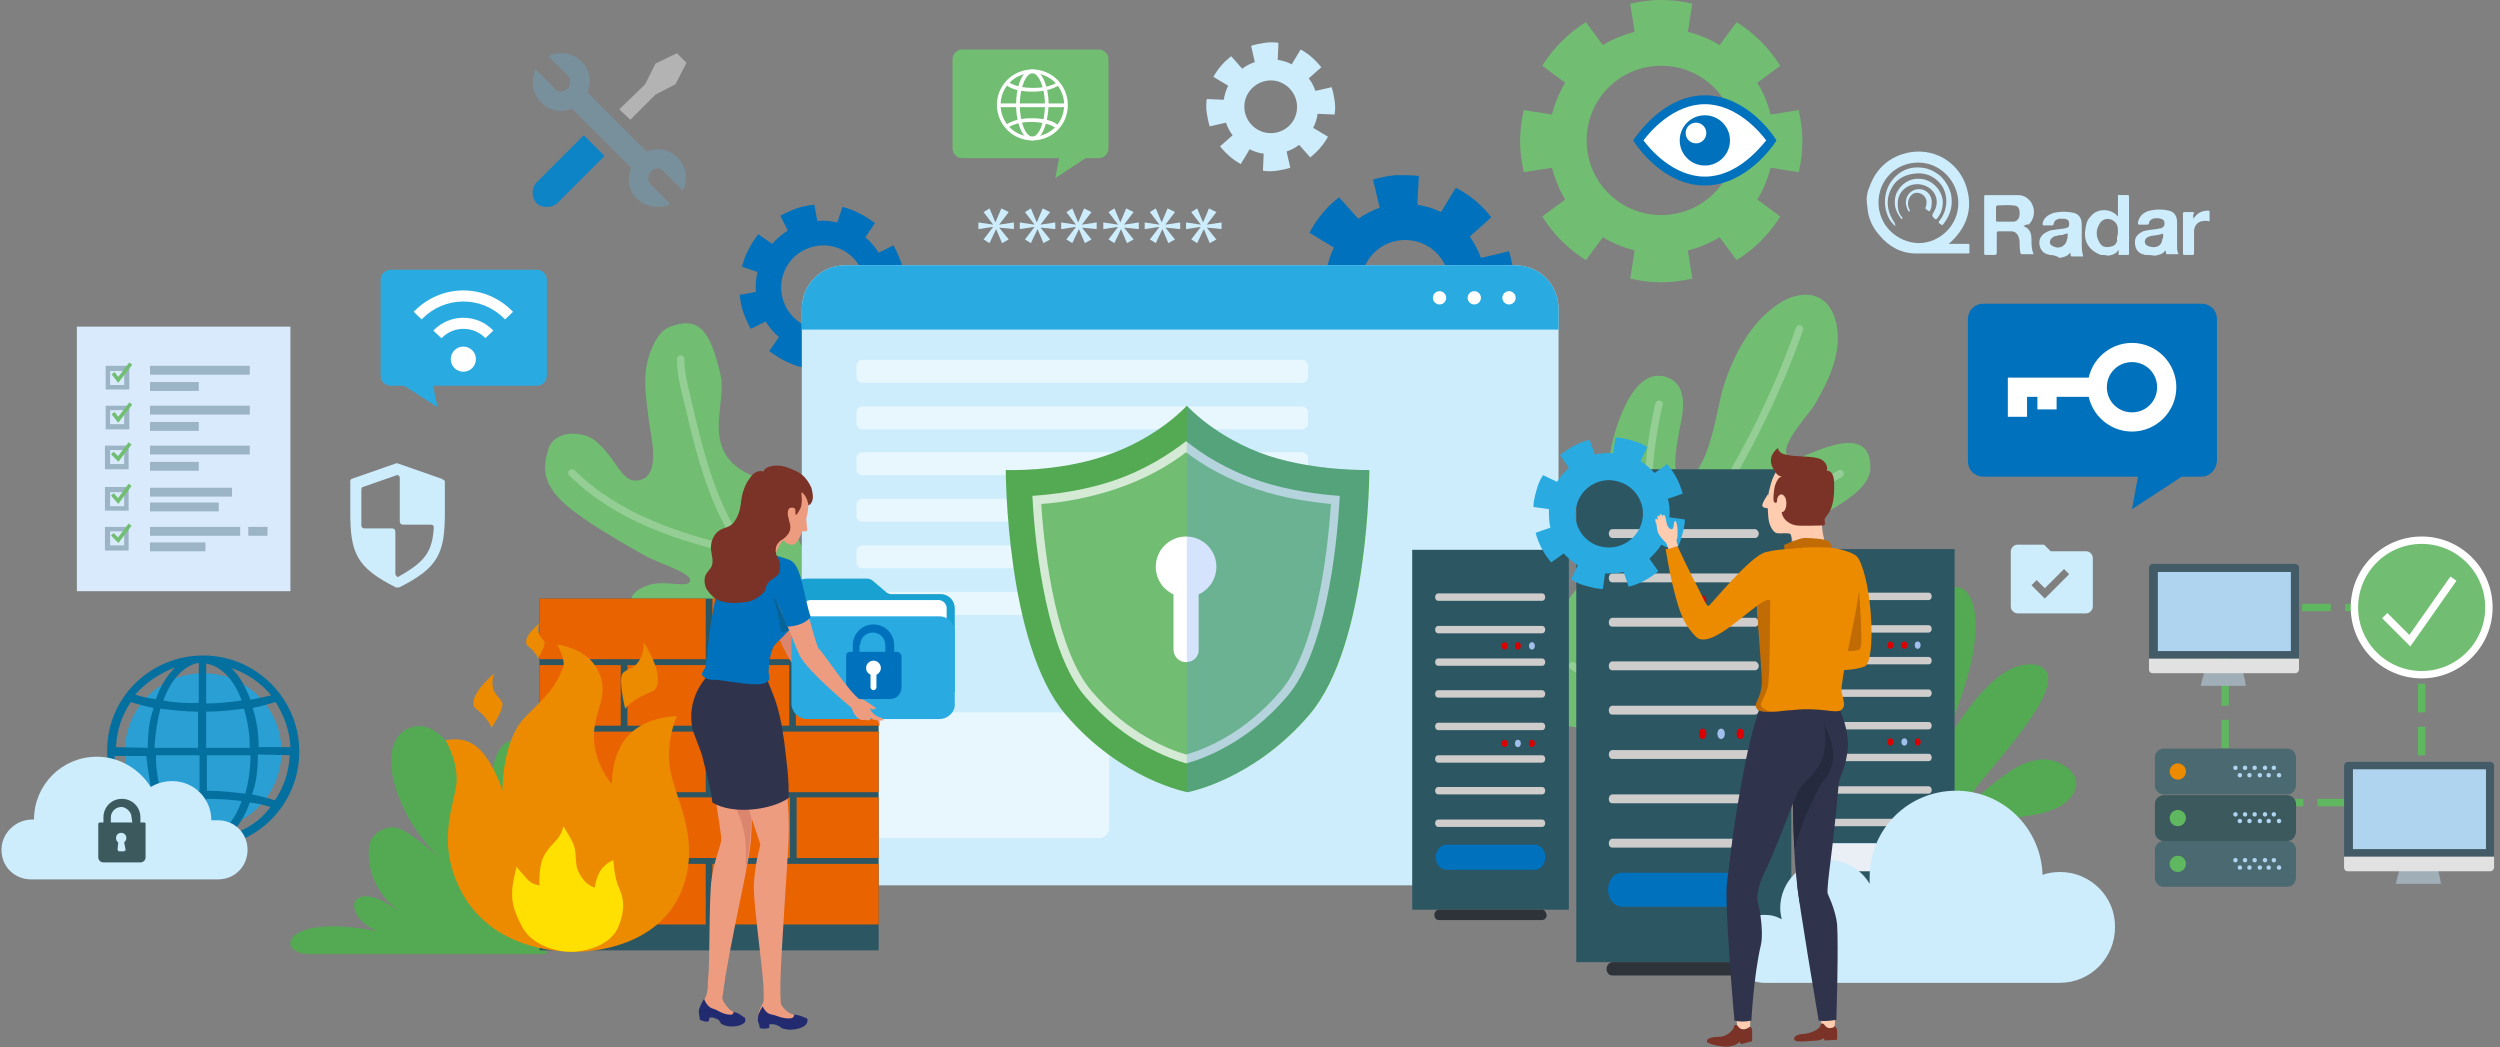 <?xml version="1.0" encoding="utf-8"?>
<!-- Generator: Adobe Illustrator 19.1.1, SVG Export Plug-In . SVG Version: 6.00 Build 0)  -->
<svg version="1.1" id="Layer_1" xmlns="http://www.w3.org/2000/svg" xmlns:xlink="http://www.w3.org/1999/xlink" x="0px" y="0px"
	 viewBox="-205 80.3 338.3 141.7" style="enable-background:new -205 80.3 338.3 141.7;" xml:space="preserve">
<rect x="-205" y="80.3" width="338.3" height="141.7" fill="#808080" stroke="none"/>
<style type="text/css">
	.st0{fill:#0071BC;}
	.st1{fill:#CDEDFC;}
	.st2{fill:#71BE72;}
	.st3{opacity:0.25;}
	.st4{fill:none;stroke:#FFFFFF;stroke-linecap:round;stroke-linejoin:round;stroke-miterlimit:10;}
	.st5{fill:#53AA53;}
	.st6{opacity:0.55;fill:#FFFFFF;enable-background:new    ;}
	.st7{opacity:0.75;fill:#FFFFFF;enable-background:new    ;}
	.st8{fill:#FFFFFF;}
	.st9{opacity:0.25;fill:#5890F4;enable-background:new    ;}
	.st10{fill:#29ABE2;}
	.st11{fill:#2D5663;}
	.st12{fill:#CECDCC;}
	.st13{fill:#DB0000;}
	.st14{fill:#A1BFEC;}
	.st15{fill:#2E333A;}
	.st16{fill:#E9EFF4;}
	.st17{fill:#E96300;}
	.st18{fill:#FFACB8;}
	.st19{fill:#ED8B00;}
	.st20{fill:#FFE000;}
	.st21{fill:#FFCCB0;}
	.st22{fill:#7C3327;}
	.st23{fill:#C16B05;}
	.st24{fill:#30334C;}
	.st25{fill:#262A3F;}
	.st26{fill:#DB856E;}
	.st27{fill:#19A1D1;}
	.st28{fill:#ED9C80;}
	.st29{fill:#222B70;}
	.st30{fill:#056499;}
	.st31{clip-path:url(#SVGID_2_);}
	.st32{fill:#D9EAFC;}
	.st33{fill:#9BB4C6;}
	.st34{fill:none;stroke:#71BE72;stroke-width:0.5;stroke-miterlimit:10;}
	.st35{fill:none;stroke:#5FB75F;stroke-miterlimit:10;}
	.st36{fill:none;stroke:#5FB75F;stroke-miterlimit:10;stroke-dasharray:3.839,1.92;}
	.st37{fill:none;stroke:#5FB75F;stroke-miterlimit:10;stroke-dasharray:3.88,1.94;}
	.st38{clip-path:url(#SVGID_4_);fill:#A0AFB7;}
	.st39{clip-path:url(#SVGID_6_);fill:#E1E1E1;}
	.st40{clip-path:url(#SVGID_8_);fill:#435B67;}
	.st41{clip-path:url(#SVGID_10_);fill:#AFD4F0;}
	.st42{clip-path:url(#SVGID_12_);fill:none;}
	.st43{clip-path:url(#SVGID_14_);fill:#A0AFB7;}
	.st44{clip-path:url(#SVGID_16_);fill:#E1E1E1;}
	.st45{clip-path:url(#SVGID_18_);fill:#435B67;}
	.st46{clip-path:url(#SVGID_20_);fill:#AFD4F0;}
	.st47{clip-path:url(#SVGID_22_);fill:none;}
	.st48{fill:#71BE72;stroke:#FFFFFF;stroke-miterlimit:10;}
	.st49{fill:#4B6970;}
	.st50{fill:#3C595E;}
	.st51{fill:#AFD4F0;}
	.st52{fill:#5FB75F;}
	.st53{fill:#0C84C6;}
	.st54{fill:#B3B3B3;}
	.st55{fill:#78909C;}
	.st56{fill:#299FD3;}
	.st57{fill:#0470A0;}
</style>
<path class="st0" d="M-0.3,120.5c0.1-1,0.1-2.1,0.1-3.1c-0.1-1.1-0.3-2.1-0.6-3.1l-3.8,0.9c-0.4-1.1-0.9-2-1.5-2.9l2.9-2.6
	c-1.3-1.7-2.9-3-4.8-4l-2,3.3c-1-0.5-2-0.8-3.2-1l0.2-3.9c-1-0.1-2.1-0.1-3.1-0.1c-1.1,0.1-2.1,0.3-3.1,0.6l0.9,3.8
	c-1.1,0.4-2,0.9-2.9,1.5l-2.6-2.9c-1.7,1.3-3,2.9-4,4.8l3.3,2c-0.5,1-0.8,2-1,3.2l-3.9-0.2c-0.1,1-0.1,2.1-0.1,3.1
	c0.1,1.1,0.3,2.1,0.6,3.1l3.8-0.9c0.4,1.1,0.9,2,1.5,2.9l-2.9,2.6c1.3,1.7,2.9,3,4.8,4l2-3.3c1,0.5,2,0.8,3.2,1l-0.2,3.9
	c1,0.1,2.1,0.1,3.1,0.1c1.1-0.1,2.1-0.3,3.1-0.6l-0.9-3.8c1.1-0.4,2-0.9,2.9-1.5l2.6,2.9c1.7-1.3,3-2.9,4-4.8l-3.3-2
	c0.5-1,0.8-2,1-3.2L-0.3,120.5z M-14.3,124.7c-3.3,0.3-6.2-2.1-6.5-5.4s2.1-6.2,5.4-6.5c3.3-0.3,6.2,2.1,6.5,5.4
	C-8.6,121.5-11,124.4-14.3,124.7z"/>
<path class="st1" d="M-24.4,95.8c0.1-0.6,0.1-1.2,0-1.9c-0.1-0.6-0.2-1.2-0.4-1.8l-2.2,0.5c-0.2-0.6-0.5-1.2-0.9-1.7l1.7-1.5
	c-0.8-1-1.7-1.8-2.8-2.4l-1.2,2c-0.6-0.3-1.2-0.5-1.9-0.6l0.1-2.3c-0.6-0.1-1.2-0.1-1.9,0c-0.6,0.1-1.2,0.2-1.8,0.4l0.5,2.2
	c-0.6,0.2-1.2,0.5-1.7,0.9l-1.5-1.7c-1,0.8-1.8,1.7-2.4,2.8l2,1.2c-0.3,0.6-0.5,1.2-0.6,1.9l-2.3-0.1c-0.1,0.6-0.1,1.2,0,1.9
	c0.1,0.6,0.2,1.2,0.4,1.8l2.2-0.5c0.2,0.6,0.5,1.2,0.9,1.7l-1.7,1.5c0.8,1,1.7,1.8,2.8,2.4l1.2-2c0.6,0.3,1.2,0.5,1.9,0.6l-0.1,2.3
	c0.6,0.1,1.2,0.1,1.9,0c0.6-0.1,1.2-0.2,1.8-0.4l-0.5-2.2c0.6-0.2,1.2-0.5,1.7-0.9l1.5,1.7c1-0.8,1.8-1.7,2.4-2.8l-2-1.2
	c0.3-0.6,0.5-1.2,0.6-1.9L-24.4,95.8z M-32.7,98.3c-2,0.2-3.7-1.3-3.9-3.2c-0.2-2,1.3-3.7,3.2-3.9c2-0.2,3.7,1.3,3.9,3.2
	C-29.3,96.4-30.7,98.1-32.7,98.3z"/>
<g>
	<g>
		<path class="st2" d="M7.1,161.6c1.8-2.3,3.7-4.7,4.3-7.6c0.6-2.7,1.3-5.6,1.2-8.3s0.4-5.4,1.3-8c2.8-8.1,6.2-6.7,7.4-6
			c1.2,0.8,1.6,2.2,1.4,4.4c-0.2,1.8-2.4,9.8,0.4,9c3.3-1,4.2-9.6,5.1-12.4c1.3-4.2,3.6-8.6,7.2-11.1c1.8-1.3,4.3-2,6.1-0.8
			c1.1,0.7,1.7,2,2,3.3c0.8,3.9-1,7.6-2.9,10.9c-0.8,1.4-6.6,7.4-2.4,7.3c1,0,10-5.4,9.9,1.3c0,2.4-2.9,4.4-7.4,6.9
			c-2.8,1.6-13,5.3-12.9,7.9c0.2,2.6,6-0.8,4.8,3.9c-0.7,2.7-4.5,4.2-7,4.9c-1.2,0.3-2.5,0.4-3.6,0.9c-1.4,0.5-3.2,1.9-2.4,3.6
			c0.4,0.7,1.2,1.2,1.5,1.9c0.3,0.8,0.1,1.7-0.4,2.3s-1.3,1.1-2,1.4c-4.8,2.2-10.5,1.9-15.6,0.3c-5-1.7-9.6-4.6-13.8-7.8"/>
	</g>
	<g class="st3">
		<path class="st4" d="M38.5,124.8c0,0-8.9,27.5-28.2,42.9"/>
		<path class="st4" d="M44,144.4c0,0-10.5,6.3-18.5,6.4"/>
		<path class="st4" d="M19.5,135c-1.1,4.4-3,16.7,0.5,23.2"/>
		<path class="st4" d="M29.1,162.7c0,0-4.2,2.8-15.9,2.7"/>
		<path class="st4" d="M18.9,173.9c0,0-6.1,0.3-11.1-3.5"/>
	</g>
</g>
<g>
	<g>
		<path class="st5" d="M53,188c-2.1-7.3-0.5-15.2,2-22.4c0.6-1.7,1.3-3.5,2.6-4.8c0.7-0.7,1.6-1.2,2.5-1c1.3,0.3,1.9,1.9,2.1,3.2
			c1,8.6-4.7,16.6-6.2,25.1"/>
	</g>
	<g>
		<path class="st5" d="M46.9,184.3c-0.4-2.2-1-4.3-2-6.3s-2.5-3.7-4.5-4.7c-0.9-0.5-2-0.7-2.8-0.1c-0.8,0.7-0.5,2-0.1,3
			c2.6,5.3,9.3,7.7,11.8,13"/>
	</g>
	<g>
		<path class="st5" d="M50,188.7c-1.7-3.1-3.3-6.3-4.2-9.6c-0.9-3.4-1.1-7.1,0-10.4c0.4-1,1.2-2.2,2.3-1.8c0.4,0.1,0.7,0.4,0.9,0.8
			c1.9,2.5,2.6,5.7,3,8.9c0.3,3.1,0.4,6.3,1,9.4c0.1,0.5,0.2,0.9,0.6,1.3c0.3,0.3,0.9,0.5,1.3,0.2c0.2-0.2,0.3-0.4,0.4-0.7
			c0.4-1.4,7.2-15.5,13.4-16.5c0.5-0.1,1-0.1,1.5-0.1c7.7,1.3-9.7,17.4-9.8,19.8c6.3-5.4,7.6-6.4,10.5-6.9c2.2-0.4,6.1,1.6,4.8,4.3
			c-0.9,1.9-3.1,2.7-5.1,3.1c-2.2,0.4-4.5,0.6-6.6,1.2c-2.1,0.6-4.3,1.8-5.4,3.8"/>
	</g>
</g>
<g>
	<g>
		<path class="st2" d="M-104,144.3c-6.2-3.3-2.6-9.3-3.5-13.3c-1.5-6.5-3.2-7.8-6.8-6.5c-1.7,0.6-2.7,3.1-3.1,4.8
			c-0.6,2.6-0.1,5.3,0.2,7.9c0.3,2.2,1.6,7.1-1,8c-2.7,0.9-3.1-2.7-6.3-5.3c-1.5-1.2-5.4-1.6-6.3,1.2c-1.6,5.1,0.9,7.5,12.9,14.3
			c2.1,1.2,6.5,2.4,6.3,3.5c-0.3,1.1-3.4-0.2-5.7,0.6c-3.8,1.3-2.1,3.6-0.7,4.4c10.5,6.1,19,3.4,23.1,5.3c1.8,0.8,3,2.5,4.4,3.9
			c3.1,3.1,4.3,2.5,8.6,2.4c2.5-0.1,5.2-0.8,7.1-2.5c0.8-0.7,1.5-1.7,1.1-2.7c-0.2-0.6-0.8-1-1.4-1.4c-3.9-2.4-8.5-3.5-12.5-5.7
			c-6.1-3.4-10.4-9.7-11.6-16.6"/>
	</g>
	<g class="st3">
		<path class="st4" d="M-112.9,128.9c0,1.7,0.4,3.4,0.8,5c1.3,5.6,2.6,11.3,5.2,16.5c3.4,6.8,8.8,12.3,14.3,17.5
			c1.9,1.8,3.9,3.7,6.4,4.8"/>
		<path class="st4" d="M-127.6,144.3c6.2,6.1,14.8,8.9,23.2,10.7"/>
		<path class="st4" d="M-114.1,162.6c4.7,1,14.2,3.1,18.3,2.3"/>
	</g>
</g>
<path class="st2" d="M32.8,91.5l3.1-2.3c-1.5-2.4-3.5-4.4-5.9-5.9l-2.3,3.1c-1.3-0.8-2.8-1.4-4.3-1.8l0.6-3.8
	c-1.3-0.3-2.7-0.5-4.2-0.5s-2.8,0.2-4.2,0.5l0.6,3.8c-1.5,0.4-3,1-4.3,1.8l-2.3-3.1c-2.4,1.5-4.4,3.5-5.9,5.9l3.1,2.3
	C6,92.8,5.4,94.3,5,95.8l-3.8-0.6c-0.3,1.3-0.5,2.7-0.5,4.2c0,1.4,0.2,2.8,0.5,4.2L5,103c0.4,1.5,1,3,1.8,4.3l-3.1,2.3
	c1.5,2.4,3.5,4.4,5.9,5.9l2.3-3.1c1.3,0.8,2.8,1.4,4.3,1.8l-0.6,3.8c1.3,0.3,2.7,0.5,4.2,0.5c1.4,0,2.8-0.2,4.2-0.5l-0.6-3.8
	c1.5-0.4,3-1,4.3-1.8l2.3,3.1c2.4-1.5,4.4-3.5,5.9-5.9l-3.1-2.3c0.8-1.3,1.4-2.8,1.8-4.3l3.8,0.6c0.3-1.3,0.5-2.7,0.5-4.2
	c0-1.4-0.2-2.8-0.5-4.2l-3.8,0.6C34.2,94.2,33.6,92.8,32.8,91.5z M19.8,109.4c-5.6,0-10.1-4.5-10.1-10.1s4.5-10.1,10.1-10.1
	s10.1,4.5,10.1,10.1S25.4,109.4,19.8,109.4z"/>
<path class="st0" d="M-87.9,112.4l1.3-1.9c-1.3-1-2.8-1.8-4.4-2.2l-0.7,2.1c-0.9-0.2-1.8-0.3-2.7-0.2l-0.4-2.2
	c-0.8,0.1-1.6,0.2-2.4,0.5c-0.8,0.3-1.5,0.6-2.2,1l1,2c-0.8,0.5-1.5,1.1-2.1,1.8l-1.9-1.3c-1,1.3-1.8,2.8-2.2,4.4l2.1,0.7
	c-0.2,0.9-0.3,1.8-0.2,2.7l-2.2,0.4c0.1,0.8,0.2,1.6,0.5,2.4s0.6,1.5,1,2.2l2-1c0.5,0.8,1.1,1.5,1.8,2.1l-1.3,1.9
	c1.3,1,2.8,1.8,4.4,2.2l0.7-2.1c0.9,0.2,1.8,0.3,2.7,0.2l0.4,2.2c0.8-0.1,1.6-0.2,2.4-0.5c0.8-0.3,1.5-0.6,2.2-1l-1-2
	c0.8-0.5,1.5-1.1,2.1-1.8l1.9,1.3c1-1.3,1.8-2.8,2.2-4.4l-2.1-0.7c0.2-0.9,0.3-1.8,0.2-2.7l2.2-0.4c-0.1-0.8-0.2-1.6-0.5-2.4
	s-0.6-1.5-1-2.2l-2,1C-86.6,113.7-87.2,113-87.9,112.4z M-91.8,124.6c-3,1-6.2-0.6-7.2-3.6s0.6-6.2,3.6-7.2s6.2,0.6,7.2,3.6
	S-88.8,123.6-91.8,124.6z"/>
<g>
	<path class="st1" d="M5.9,200.1H-96.5v-78c0-3.3,2.6-5.9,5.9-5.9H0c3.3,0,5.9,2.6,5.9,5.9L5.9,200.1L5.9,200.1z"/>
	<path class="st6" d="M-56.3,193.7h-31.4c-0.7,0-1.4-0.6-1.4-1.4v-14.2c0-0.7,0.6-1.4,1.4-1.4h31.4c0.7,0,1.4,0.6,1.4,1.4v14.2
		C-54.9,193.1-55.5,193.7-56.3,193.7z"/>
	<path class="st6" d="M-28.8,132.1h-59.5c-0.4,0-0.8-0.3-0.8-0.8v-1.5c0-0.4,0.3-0.8,0.8-0.8h59.5c0.4,0,0.8,0.3,0.8,0.8v1.5
		C-28,131.8-28.4,132.1-28.8,132.1z"/>
	<path class="st6" d="M-28.8,138.4h-59.5c-0.4,0-0.8-0.3-0.8-0.8v-1.5c0-0.4,0.3-0.8,0.8-0.8h59.5c0.4,0,0.8,0.3,0.8,0.8v1.5
		C-28,138-28.4,138.4-28.8,138.4z"/>
	<path class="st6" d="M-28.8,144.6h-59.5c-0.4,0-0.8-0.3-0.8-0.8v-1.5c0-0.4,0.3-0.8,0.8-0.8h59.5c0.4,0,0.8,0.3,0.8,0.8v1.5
		C-28,144.3-28.4,144.6-28.8,144.6z"/>
	<path class="st6" d="M-28.8,150.9h-59.5c-0.4,0-0.8-0.3-0.8-0.8v-1.5c0-0.4,0.3-0.8,0.8-0.8h59.5c0.4,0,0.8,0.3,0.8,0.8v1.5
		C-28,150.6-28.4,150.9-28.8,150.9z"/>
	<path class="st6" d="M-28.8,157.2h-59.5c-0.4,0-0.8-0.3-0.8-0.8v-1.5c0-0.4,0.3-0.8,0.8-0.8h59.5c0.4,0,0.8,0.3,0.8,0.8v1.5
		C-28,156.9-28.4,157.2-28.8,157.2z"/>
	<path class="st6" d="M-28.8,163.5h-59.5c-0.4,0-0.8-0.3-0.8-0.8v-1.5c0-0.4,0.3-0.8,0.8-0.8h59.5c0.4,0,0.8,0.3,0.8,0.8v1.5
		C-28,163.1-28.4,163.5-28.8,163.5z"/>
	<g>
		<path class="st5" d="M-33.3,142c-7.2-2.4-11.1-6.8-11.1-6.8s-3.9,4.4-11.1,6.8c-6.5,2.2-13.4,1.9-13.4,1.9s0,23.6,8.1,33.1
			c7.6,8.9,16.5,10.5,16.5,10.5s8.9-1.6,16.5-10.5c8.1-9.5,8.1-33.1,8.1-33.1S-26.8,144.1-33.3,142z"/>
		<path class="st7" d="M-44.5,183.6c-2-0.6-8.3-2.7-13.7-9.1c-5-5.9-6.7-19.4-7.1-27.1c2.9-0.2,6.9-0.7,10.8-2
			c4.5-1.5,7.8-3.7,10-5.4c2.1,1.7,5.5,3.9,10,5.4c3.9,1.3,8,1.8,10.8,2c-0.4,7.8-2.1,21.3-7.1,27.1
			C-36.2,180.9-42.5,183.1-44.5,183.6z"/>
		<path class="st2" d="M-44.5,182.4c-2.1-0.6-7.8-2.7-12.8-8.6c-4.6-5.4-6.3-17.6-6.8-25.3c2.8-0.2,6.4-0.8,10-2
			c4.2-1.4,7.4-3.3,9.6-5c2.2,1.7,5.4,3.6,9.6,5c3.5,1.2,7.1,1.7,10,2c-0.5,7.7-2.2,19.9-6.8,25.3
			C-36.7,179.7-42.3,181.8-44.5,182.4z"/>
		<g>
			<g>
				<circle class="st8" cx="-44.5" cy="157" r="4.1"/>
				<path class="st8" d="M-44.5,169.9L-44.5,169.9c-1,0-1.7-0.8-1.7-1.7v-9.6c0-1,3-1.7,1.7-1.7l0,0c1,0,1.7,0.8,1.7,1.7v9.5
					C-42.7,169.1-43.5,169.9-44.5,169.9z"/>
			</g>
		</g>
		<path class="st9" d="M-33.3,142c-7.2-2.4-11.1-6.8-11.1-6.8v52.3c0,0,8.9-1.6,16.5-10.5c8.1-9.5,8.1-33.1,8.1-33.1
			S-26.8,144.1-33.3,142z"/>
	</g>
	<path class="st10" d="M0,116.2h-90.6c-3.3,0-5.9,2.6-5.9,5.9v2.8H5.9v-2.8C5.9,118.8,3.3,116.2,0,116.2z"/>
	<g>
		<circle class="st8" cx="-10.2" cy="120.6" r="0.9"/>
		<circle class="st8" cx="-5.5" cy="120.6" r="0.9"/>
		<circle class="st8" cx="-0.8" cy="120.6" r="0.9"/>
	</g>
</g>
<g>
	<path class="st5" d="M-131,209.4c0,0-27.4,0-32.1,0s-3.9-5.6,9.1-3.1c-3.2-1.5-3.2-3.4-3-4c0.2-0.5,1.2-0.8,1.7-0.7
		c1.7,0.1,2.9,1.2,4.4,2c-2.6-1.7-4.3-4.9-4.2-8c0-0.9,0.2-1.8,0.9-2.4c0.7-0.7,1.9-1.1,2.8-0.9c1.8,0.4,5,3.3,6.3,4.5
		c-6.6-6.1-9.1-15.6-4.9-17.8c7.1-3.7,12.5,17.1,12.5,17.1s-3.5-15.6,2.4-15.7c5.9-0.1,1.1,18.1,1.1,18.1"/>
</g>
<g>
	<g>
		<g>
			<rect x="8.3" y="143.8" class="st11" width="29.1" height="66.7"/>
			<path class="st12" d="M32.5,151.9H13.2c-0.3,0-0.5,0.3-0.5,0.6s0.2,0.6,0.5,0.6h19.3c0.3,0,0.5-0.3,0.5-0.6
				S32.7,151.9,32.5,151.9z"/>
			<path class="st12" d="M32.5,157.9H13.2c-0.3,0-0.5,0.3-0.5,0.6c0,0.4,0.2,0.6,0.5,0.6h19.3c0.3,0,0.5-0.3,0.5-0.6
				S32.7,157.9,32.5,157.9z"/>
			<path class="st12" d="M32.5,163.9H13.2c-0.3,0-0.5,0.3-0.5,0.6c0,0.4,0.2,0.6,0.5,0.6h19.3c0.3,0,0.5-0.3,0.5-0.6
				S32.7,163.9,32.5,163.9z"/>
			<path class="st12" d="M32.5,169.8H13.2c-0.3,0-0.5,0.3-0.5,0.6c0,0.4,0.2,0.6,0.5,0.6h19.3c0.3,0,0.5-0.3,0.5-0.6
				S32.7,169.8,32.5,169.8z"/>
			<path class="st12" d="M32.5,175.8H13.2c-0.3,0-0.5,0.3-0.5,0.6c0,0.4,0.2,0.6,0.5,0.6h19.3c0.3,0,0.5-0.3,0.5-0.6
				S32.7,175.8,32.5,175.8z"/>
			<path class="st12" d="M32.5,181.8H13.2c-0.3,0-0.5,0.3-0.5,0.6s0.2,0.6,0.5,0.6h19.3c0.3,0,0.5-0.3,0.5-0.6
				S32.7,181.8,32.5,181.8z"/>
			<path class="st12" d="M32.5,187.8H13.2c-0.3,0-0.5,0.3-0.5,0.6c0,0.4,0.2,0.6,0.5,0.6h19.3c0.3,0,0.5-0.3,0.5-0.6
				S32.7,187.8,32.5,187.8z"/>
			<path class="st12" d="M32.5,193.8H13.2c-0.3,0-0.5,0.3-0.5,0.6c0,0.4,0.2,0.6,0.5,0.6h19.3c0.3,0,0.5-0.3,0.5-0.6
				S32.7,193.8,32.5,193.8z"/>
			<path class="st0" d="M31,198.4H14.5c-1.1,0-1.9,1-1.9,2.3s0.9,2.3,1.9,2.3H31c1.1,0,1.9-1,1.9-2.3C33,199.4,32.1,198.4,31,198.4z
				"/>
			<ellipse class="st13" cx="25.4" cy="179.6" rx="0.5" ry="0.7"/>
			<ellipse class="st14" cx="27.9" cy="179.6" rx="0.5" ry="0.7"/>
			<ellipse class="st13" cx="30.5" cy="179.6" rx="0.5" ry="0.7"/>
			<ellipse class="st13" cx="25.4" cy="161.6" rx="0.5" ry="0.7"/>
			<ellipse class="st13" cx="27.9" cy="161.6" rx="0.5" ry="0.7"/>
			<ellipse class="st14" cx="30.5" cy="161.6" rx="0.5" ry="0.7"/>
			<path class="st15" d="M32.4,210.5H13.2c-0.4,0-0.8,0.4-0.8,0.9s0.3,0.9,0.8,0.9h19.2c0.4,0,0.8-0.4,0.8-0.9
				C33.2,210.9,32.8,210.5,32.4,210.5z"/>
		</g>
		<g>
			<rect x="-13.9" y="154.7" class="st11" width="21.2" height="48.7"/>
			<path class="st12" d="M3.7,160.6h-14.1c-0.2,0-0.4,0.2-0.4,0.5s0.2,0.5,0.4,0.5H3.7c0.2,0,0.4-0.2,0.4-0.5
				C4.1,160.8,3.9,160.6,3.7,160.6z"/>
			<path class="st12" d="M3.7,165h-14.1c-0.2,0-0.4,0.2-0.4,0.5s0.2,0.5,0.4,0.5H3.7c0.2,0,0.4-0.2,0.4-0.5
				C4.1,165.2,3.9,165,3.7,165z"/>
			<path class="st12" d="M3.7,169.4h-14.1c-0.2,0-0.4,0.2-0.4,0.5s0.2,0.5,0.4,0.5H3.7c0.2,0,0.4-0.2,0.4-0.5
				C4.1,169.6,3.9,169.4,3.7,169.4z"/>
			<path class="st12" d="M3.7,173.7h-14.1c-0.2,0-0.4,0.2-0.4,0.5s0.2,0.5,0.4,0.5H3.7c0.2,0,0.4-0.2,0.4-0.5
				C4.1,173.9,3.9,173.7,3.7,173.7z"/>
			<path class="st12" d="M3.7,178.1h-14.1c-0.2,0-0.4,0.2-0.4,0.5s0.2,0.5,0.4,0.5H3.7c0.2,0,0.4-0.2,0.4-0.5
				C4.1,178.3,3.9,178.1,3.7,178.1z"/>
			<path class="st12" d="M3.7,182.5h-14.1c-0.2,0-0.4,0.2-0.4,0.5s0.2,0.5,0.4,0.5H3.7c0.2,0,0.4-0.2,0.4-0.5
				C4.1,182.7,3.9,182.5,3.7,182.5z"/>
			<path class="st12" d="M3.7,186.8h-14.1c-0.2,0-0.4,0.2-0.4,0.5s0.2,0.5,0.4,0.5H3.7c0.2,0,0.4-0.2,0.4-0.5
				C4.1,187,3.9,186.8,3.7,186.8z"/>
			<path class="st12" d="M3.7,191.2h-14.1c-0.2,0-0.4,0.2-0.4,0.5s0.2,0.5,0.4,0.5H3.7c0.2,0,0.4-0.2,0.4-0.5
				C4.1,191.4,3.9,191.2,3.7,191.2z"/>
			<path class="st0" d="M2.7,194.6h-12c-0.8,0-1.4,0.8-1.4,1.7s0.6,1.7,1.4,1.7h12c0.8,0,1.4-0.8,1.4-1.7
				C4.1,195.3,3.5,194.6,2.7,194.6z"/>
			<ellipse class="st13" cx="-1.4" cy="180.9" rx="0.4" ry="0.5"/>
			<ellipse class="st14" cx="0.4" cy="180.9" rx="0.4" ry="0.5"/>
			<ellipse class="st13" cx="2.3" cy="180.9" rx="0.4" ry="0.5"/>
			<ellipse class="st13" cx="-1.4" cy="167.7" rx="0.4" ry="0.5"/>
			<ellipse class="st13" cx="0.4" cy="167.7" rx="0.4" ry="0.5"/>
			<ellipse class="st14" cx="2.3" cy="167.7" rx="0.4" ry="0.5"/>
			<path class="st15" d="M3.7,203.4h-14c-0.3,0-0.6,0.3-0.6,0.7s0.2,0.7,0.6,0.7h14c0.3,0,0.6-0.3,0.6-0.7
				C4.2,203.7,4,203.4,3.7,203.4z"/>
		</g>
		<g>
			<rect x="38.3" y="154.6" class="st11" width="21.2" height="48.7"/>
			<path class="st12" d="M56,160.5H41.9c-0.2,0-0.4,0.2-0.4,0.5s0.2,0.5,0.4,0.5H56c0.2,0,0.4-0.2,0.4-0.5
				C56.4,160.7,56.2,160.5,56,160.5z"/>
			<path class="st12" d="M56,164.9H41.9c-0.2,0-0.4,0.2-0.4,0.5s0.2,0.5,0.4,0.5H56c0.2,0,0.4-0.2,0.4-0.5S56.2,164.9,56,164.9z"/>
			<path class="st12" d="M56,169.2H41.9c-0.2,0-0.4,0.2-0.4,0.5s0.2,0.5,0.4,0.5H56c0.2,0,0.4-0.2,0.4-0.5S56.2,169.2,56,169.2z"/>
			<path class="st12" d="M56,173.6H41.9c-0.2,0-0.4,0.2-0.4,0.5s0.2,0.5,0.4,0.5H56c0.2,0,0.4-0.2,0.4-0.5S56.2,173.6,56,173.6z"/>
			<path class="st12" d="M56,178H41.9c-0.2,0-0.4,0.2-0.4,0.5s0.2,0.5,0.4,0.5H56c0.2,0,0.4-0.2,0.4-0.5C56.4,178.2,56.2,178,56,178
				z"/>
			<path class="st12" d="M56,182.3H41.9c-0.2,0-0.4,0.2-0.4,0.5s0.2,0.5,0.4,0.5H56c0.2,0,0.4-0.2,0.4-0.5S56.2,182.3,56,182.3z"/>
			<path class="st12" d="M56,186.7H41.9c-0.2,0-0.4,0.2-0.4,0.5s0.2,0.5,0.4,0.5H56c0.2,0,0.4-0.2,0.4-0.5S56.2,186.7,56,186.7z"/>
			<path class="st12" d="M56,191.1H41.9c-0.2,0-0.4,0.2-0.4,0.5s0.2,0.5,0.4,0.5H56c0.2,0,0.4-0.2,0.4-0.5S56.2,191.1,56,191.1z"/>
			<path class="st0" d="M54.9,194.4h-12c-0.8,0-1.4,0.8-1.4,1.7s0.6,1.7,1.4,1.7h12c0.8,0,1.4-0.8,1.4-1.7S55.7,194.4,54.9,194.4z"
				/>
			<ellipse class="st13" cx="50.8" cy="180.7" rx="0.4" ry="0.5"/>
			<ellipse class="st14" cx="52.7" cy="180.7" rx="0.4" ry="0.5"/>
			<ellipse class="st13" cx="54.5" cy="180.7" rx="0.4" ry="0.5"/>
			<ellipse class="st13" cx="50.8" cy="167.6" rx="0.4" ry="0.5"/>
			<ellipse class="st13" cx="52.7" cy="167.6" rx="0.4" ry="0.5"/>
			<ellipse class="st14" cx="54.5" cy="167.6" rx="0.4" ry="0.5"/>
			<path class="st15" d="M55.9,203.3h-14c-0.3,0-0.6,0.3-0.6,0.7s0.2,0.7,0.6,0.7h14c0.3,0,0.6-0.3,0.6-0.7S56.2,203.3,55.9,203.3z"
				/>
			<rect x="41.5" y="194.4" class="st16" width="7.4" height="3.8"/>
		</g>
	</g>
</g>
<path class="st1" d="M73.8,198.3c-0.8,0-1.7,0.1-2.4,0.4c-0.2-6.3-5.3-11.4-11.7-11.4c-6.5,0-11.7,5.2-11.7,11.7c0,0.3,0,0.6,0,0.9
	c-1.1-1.9-3.2-3.2-5.6-3.2c-3.6,0-6.5,2.9-6.5,6.5c0,0.5,0.1,1,0.2,1.5c-0.7-0.4-1.4-0.6-2.3-0.6c-2.6,0-4.6,2.1-4.6,4.6
	c0,2.6,2.1,4.6,4.6,4.6c2.6,0,36.6,0,39.9,0c4.2,0,7.5-3.4,7.5-7.5C81.3,201.7,77.9,198.3,73.8,198.3z"/>
<path class="st10" d="M20.7,147.8l2-0.7c-0.4-1.5-1.1-2.8-2.1-4l-1.7,1.2c-0.6-0.6-1.2-1.2-1.9-1.6l0.9-1.9
	c-0.6-0.4-1.3-0.7-2.1-0.9c-0.7-0.2-1.5-0.4-2.2-0.4l-0.3,2.1c-0.9,0-1.7,0-2.5,0.2l-0.7-2c-1.5,0.4-2.8,1.1-4,2.1l1.2,1.7
	c-0.6,0.6-1.2,1.2-1.6,1.9l-1.9-0.9c-0.4,0.6-0.7,1.3-0.9,2.1c-0.2,0.7-0.4,1.5-0.4,2.2l2.1,0.3c0,0.9,0,1.7,0.2,2.5l-2,0.7
	c0.4,1.5,1.1,2.8,2.1,4l1.7-1.2c0.6,0.6,1.2,1.2,1.9,1.6l-0.9,1.9c0.6,0.4,1.3,0.7,2.1,0.9c0.7,0.2,1.5,0.4,2.2,0.4l0.3-2.1
	c0.9,0,1.7,0,2.5-0.2l0.7,2c1.5-0.4,2.8-1.1,4-2.1l-1.2-1.7c0.6-0.6,1.2-1.2,1.6-1.9l1.9,0.9c0.4-0.6,0.7-1.3,0.9-2.1
	c0.2-0.7,0.4-1.5,0.4-2.2l-2.1-0.3C21,149.4,20.9,148.6,20.7,147.8z M11.4,154.2c-2.4-0.7-3.8-3.3-3-5.7c0.7-2.4,3.3-3.8,5.7-3
	c2.4,0.7,3.8,3.3,3,5.7C16.3,153.6,13.8,154.9,11.4,154.2z"/>
<g>
	<g>
		<rect x="-132" y="161.3" class="st11" width="45.9" height="47.6"/>
		<g>
			<rect x="-132" y="188.2" class="st17" width="11.1" height="8.2"/>
			<rect x="-132" y="179.3" class="st17" width="22.5" height="8.2"/>
			<rect x="-120" y="188.2" class="st17" width="21.9" height="8.2"/>
			<rect x="-108.6" y="161.3" class="st17" width="22.5" height="8.2"/>
			<rect x="-120.1" y="170.3" class="st17" width="21.9" height="8.2"/>
			<rect x="-132" y="161.3" class="st17" width="22.5" height="8.2"/>
			<rect x="-132" y="170.3" class="st17" width="11" height="8.2"/>
			<rect x="-108.6" y="179.3" class="st17" width="22.5" height="8.2"/>
			<rect x="-97.3" y="170.3" class="st17" width="11.3" height="8.2"/>
			<rect x="-97.2" y="188.2" class="st17" width="11.1" height="8.2"/>
			<rect x="-132" y="197.2" class="st17" width="22.5" height="8.2"/>
			<rect x="-108.6" y="197.2" class="st17" width="22.5" height="8.2"/>
		</g>
		<polygon class="st18" points="-108.6,161.3 -87.9,163.1 -86,169.4 -86,161.3 		"/>
		<polygon class="st18" points="-97.2,170.3 -87.9,172.1 -86,178.4 -86,170.3 		"/>
	</g>
	<g>
		<path class="st19" d="M-127.2,209.1c-4.7,0-12-1.5-15.5-8.4s-0.5-12.1-0.5-14.9c0-2.9-1.5-5.3-1.5-5.3s2.6-0.8,4.6,1.2
			s3.1,5.6,3.1,5.6s-0.1-6.8,3.1-10s4-3.9,5.1-6.7c0.4-0.9-0.8-3.1-0.8-3.1s3.7,0.5,5.2,3c2.4,3.8-0.6,6-0.2,10.2
			c0.3,3.4,2.4,5.7,2.4,5.7s-0.1-3.7,1.9-6.2c2.4-3,6.9-3,6.9-3s-1.6,3.4-0.9,7.3c0.7,3.9,3.9,8.9,1.9,15.3
			C-114.8,207.6-123.2,209.1-127.2,209.1z"/>
		<path class="st19" d="M-120.8,171.5c-0.5,1,0.4,4.7,0.4,4.7s0.9-1.3,3.6-2.3c1-0.4,1.1-2.1,0.3-4c-0.4-1.1-1.4-2.7-1.4-2.7
			s0.2,1.8-1.1,3.1C-119.4,170.7-120.5,171-120.8,171.5z"/>
		<path class="st19" d="M-137,175.5c0.1,0.9-1.5,3.3-1.5,3.3s-0.3-1.2-2.1-2.6c-0.7-0.5-0.3-1.8,0.8-3.1c0.6-0.7,1.7-1.7,1.7-1.7
			s-0.6,1.3,0,2.5C-137.8,174.5-137.1,175-137,175.5z"/>
		<path class="st19" d="M-131.3,167.2c0.1,0.6-0.9,2.2-0.9,2.2s-0.2-0.8-1.4-1.7c-0.4-0.4-0.2-1.2,0.5-2c0.4-0.4,1.1-1.1,1.1-1.1
			s-0.4,0.8,0,1.6C-131.8,166.7-131.3,167-131.3,167.2z"/>
		<path class="st20" d="M-127.7,209.1c-1.9,0-5.2-0.8-6.6-3.3c-1.4-2.6-1.4-3.7-1.4-4.8s0.6-3.4,0.6-3.4s1.3,1.6,1.8,2
			c0.7,0.5,1.3,0.5,1.3,0.5s-0.1-1.9,0.3-3.2c0.3-1.1,1.2-2.1,1.7-2.6c1.2-1.2,1.2-2.2,1.2-2.2s1.4,2,1.6,3.1c0.2,1.2,0,2.3,0.6,3.3
			c0.9,1.7,2.1,1.9,2.1,1.9s0-0.7,0.5-1.8c0.6-1.4,2-1.9,2-1.9s0.1,2.2,0.7,3.6c0.6,1.3,1,2.7,0.1,5.1
			C-122.2,208.4-126.1,209.1-127.7,209.1z"/>
	</g>
</g>
<g>
	<g>
		<path class="st21" d="M41.3,217c0,0,0.2,1.8,0.2,2.2c0.1,0.5,1.5,0.4,1.7,0.1c0.2-0.2,0.1-2.3,0.1-2.3"/>
		<path class="st22" d="M43.6,219.8c0,0.5,0,1.2,0,1.2l-1.7,0.1l-0.1-0.3c0,0-0.5,0.3-0.9,0.3l-1.4,0.1c-1,0.1-1.6,0-1.7-0.2
			c-0.2-0.7,1.1-0.8,1.4-0.8c0.9-0.1,1.9-0.6,2.1-1c0.1-0.3,0.1-0.4,0.3-0.4c0,0,0.2,0,0.3,0.2c0.2,0.3,0.5,0.5,0.9,0.4
			c0.2,0,0.4-0.1,0.5-0.3C43.2,219.2,43.6,219.3,43.6,219.8z"/>
	</g>
	<g>
		<path class="st21" d="M30,217.6c0,0,0,1.3,0.1,1.7s1.5,0.3,1.7,0c0.1-0.3,0-2.3,0-2.3"/>
		<path class="st22" d="M32.1,219.8c0,0.5,0,1.4,0,1.4l-1.5,0.4l-0.2-0.3c0,0-0.4,0.4-0.9,0.5c-0.3,0.1-1,0.2-1.4,0.1
			c-1.2-0.1-2.1-0.5-2.1-0.6c-0.2-0.7,1.4-0.7,1.8-0.7c0.9-0.1,1.6-0.8,1.8-1.2c0.1-0.4,0.1-0.4,0.3-0.4c0,0,0.2,0,0.3,0.2
			c0.2,0.3,0.6,0.5,0.9,0.4c0.2-0.1,0.4-0.1,0.6-0.3C31.8,219.2,32.1,219.3,32.1,219.8z"/>
	</g>
	<path class="st19" d="M38.8,167.6c0.1-0.2,0.2,1.8,2.2,2.8s5.3,0.5,6.3,0.1c1.6-0.6,1.1-11.2-0.8-14.6c-0.4-0.8-2.2-1.2-3.2-1.4
		c-0.3,2.9,0.8,9.8,2.4,12.8C45.6,167.8,38.8,167.6,38.8,167.6z"/>
	<g>
		<path class="st23" d="M46.7,168.1c0.5-0.7-0.2-8-0.2-9.1l-2.2,4.1c0.4,1.7-1.3,4.6-3.3,4.6l-0.3,0.4
			C41.9,168.3,46.2,168.7,46.7,168.1z"/>
	</g>
	<path class="st24" d="M37.8,195.2c0.1,2.6,0.4,5.2,0.7,7.1c0.3,1.6,3.9,0.6,3.8-0.8c-0.1-2,0.7-5.6,1.5-15c0.1-1.4,0.8-1.6,1.2-4.5
		c0.4-2.9-1.2-6-1.2-6l-6.1-0.4l-0.1,8.5v2.9C37.6,187.1,37.6,191.1,37.8,195.2z"/>
	<path class="st24" d="M42.3,201.2c0,0,1.1,2.2,1.3,4.2c0.2,3-0.1,12.9-0.1,12.9s-1.6,0.3-2.4,0.1c0,0-2.8-16.5-2.9-18.4
		C38.1,198.1,42.3,201.2,42.3,201.2z"/>
	<path class="st25" d="M37.8,195.2c0.4-1.4,1.3-4,2-5.5c1-2.1,1.6-3.3,1.6-3.3c3.5-3.6,0.4-8,0.4-8s-1.7,2.3-1.9,2.6
		c-0.2,0.2-1.3,2.2-2.2,3.3v2.9C37.6,187.1,37.6,191.1,37.8,195.2z"/>
	<path class="st24" d="M32.8,202.2c-0.1-2.2,1.5-4.9,1.5-4.9s-4.6-3.5-4.7-4.4c0,0-0.7,5.2-0.9,6.8c-0.4,2.8,1,18.7,1,18.7
		s1,0.3,2.3,0c0,0,0.3-6.1,1.3-10.3C33.7,206.1,33,202.7,32.8,202.2z"/>
	<path class="st24" d="M33.2,176.1c-1.8,4-3.8,17-4.2,21.5c-0.2,1.9,1.4,4.8,3.2,3.1c2.2-2.1,5.3-12.1,6.4-13.8s5.3-3.2,2.4-11.6"/>
	<path class="st21" d="M41.9,153.5c0,0-0.5-1.7-0.3-2.9s1-3.4,0.7-5.1c-0.3-1.7-2.4-3-4.6-2.8s-2.9,2.3-3.2,3.6
		c-0.4,1.2-0.3,3.1-0.2,4.1c0.1,1,0.6,1.8,1,2s1.8-0.1,2,0.2s0.4,1.8,0.4,1.8"/>
	<path class="st23" d="M42.9,154.9c0,0,0-1-0.4-1.3c-0.3-0.4-2.6-0.5-3.3-0.5c-0.7,0-2.4,0.8-2.7,0.9c-0.2,0.2,0.1,1.1,0.1,1.1
		L42.9,154.9z"/>
	<path class="st22" d="M41.8,151.4c0,0-3,0.1-3.7,0c-0.9-0.1-1.9-0.8-2-1.8c0.7,0,0.8-1.6,0.4-2.1c-0.4-0.6-0.9-0.2-1,0.3
		c-0.1,0.6,0,0.4-0.1,0.5c-0.2,0.1-0.5,0.1-0.4-1c0.1-0.9,0.1-1.2,0.4-1.8s0.4-0.6,0.7-0.7c-0.3-0.1-0.6-0.1-1.1-1
		c-0.6-1-0.5-2,0.6-2.9c0,0.3,0.3,0.8,1,0.9c1.3,0.4,3.8,0.1,4.9,0.7c0.5,0.3,0.9,0.9,0.7,1.5c0,0,1-0.2,1,1.8
		c0.1,3.9-1.2,4.2-1.3,4.8C41.9,151.2,42.1,151.2,41.8,151.4z"/>
	<g>
		<path class="st19" d="M33.2,176.1c0.3,0.1,0.5,0.3,0.8,0.4c0.7,0.2,1.5,0.1,2.2,0c0.8-0.1,1.5-0.1,2.3-0.2
			c3.9-0.2,5.3,0.8,5.9-0.2c0.1-0.2,0.2-0.5,0.1-0.8c-0.1-0.9-0.4-1.2-0.3-2c0.1-0.7,0.2-1.6,0.4-2.6c0.6-3.4,1.9-8.7,2.1-11.8
			c0.2-4.5-4.3-4.5-4.3-4.5c-6.7-0.4-9.2,1.5-9.6,4.4c0,0.2,0,0.4-0.1,0.7c-0.2,3,0.7,9.2,1.1,12.7
			C33.9,173.2,32.6,175.9,33.2,176.1z"/>
		<path class="st23" d="M32.9,176.4c0.3,0.2,1.1,0.3,2.3,0.2c-1,0.1-2.1-0.6-1.9-1.1s0.9-1.7,1-2.7c0.3-3.6,0.2-13.9,0.3-13.7
			c-0.2,0.3-0.6,0.8-1.9,1.1c0,3,0.5,8.3,0.7,11.7C33.6,175.1,31.9,175.4,32.9,176.4z"/>
	</g>
	<path class="st21" d="M19,150.6c0-0.2,0.2-0.1,0.3,0.1v0.1c0-0.3,0-0.5,0-0.6c0-0.2,0.2-0.1,0.3,0c0-0.1,0-0.2,0-0.2
		c0-0.2,0.2-0.1,0.3,0c0,0,0,0.1,0.1,0.3c0-0.1,0-0.1,0-0.2c0-0.2,0.2-0.1,0.3,0c0,0,0,0.1,0.1,0.3c0,0.2,0.1,0.4,0.1,0.5
		c0,0.2,0.2,0.9,0.6,1c0.6,0.1,0.2-0.9,0.6-1.1c0.1-0.1,0.3,0.7,0.3,1.1c0,0.4,0,0.7,0,0.9c0,0.3-0.2,0.6-0.1,0.8
		c0,0.2,0.2,0.6,0.2,0.6l-1.3,0.5c0,0-0.2-0.8-0.4-1c-0.4-0.4-0.9-0.9-1.1-1.5c-0.1-0.4-0.1-0.8-0.2-1.2C19,151.2,19,150.6,19,150.6
		z"/>
	<path class="st19" d="M20.4,154.6c0,0,0.4,2.6,0.9,4.7c0.4,1.6,0.8,3.3,1.5,4.8l0,0c0.4,0.9,1.5,2.3,2,2.6c2.5,1.2,8.3-5.6,9.6-5.2
		c2.7,0.7,4.7-7,4.7-7s-3.2,0-5.1,0.5c-2.1,0.4-7.6,7.3-7.8,7.3c-0.3,0-0.7-1-1.3-2.2c-1.4-2.6-2.9-5.9-2.9-5.9s-1.2,0.4-1.3,0.4
		L20.4,154.6z"/>
	<path class="st21" d="M34.3,147.1c0,0-1,1.4-0.8,1.7c0.1,0.3,1,0.3,1,0.3"/>
</g>
<g>
	<g>
		<path class="st26" d="M-101.1,163.9c1.2,1.5,2.2,4.9,3.5,6.4c0.6,0.7,5.1,4.6,8,6.2c0.1-0.9,2-0.3,1.4-0.9
			c-2.1-1.9-5.7-3.8-6.9-7.2c-0.8-2.3-3.8-7.3-3.8-7.3"/>
	</g>
	<g>
		<path class="st27" d="M-75.7,174h-22.1v-13.5c0-1.1,0.9-1.9,1.9-1.9h8.3c0.2,0,0.4,0.1,0.6,0.2l2,1.7c0.2,0.1,0.4,0.2,0.6,0.2h6.7
			c1.1,0,1.9,0.9,1.9,1.9V174H-75.7z"/>
		<path class="st8" d="M-78,172.1h-17.3c-0.6,0-1.1-0.5-1.1-1.1v-8.4c0-0.6,0.5-1.1,1.1-1.1H-78c0.6,0,1.1,0.5,1.1,1.1v8.4
			C-76.9,171.6-77.4,172.1-78,172.1z"/>
		<path class="st10" d="M-77.9,177.6h-17.9c-1.2,0-2.1-1-2.1-2.1v-9.7c0-1.2,1-2.1,2.1-2.1h17.9c1.2,0,2.1,1,2.1,2.1v9.7
			C-75.7,176.6-76.7,177.6-77.9,177.6z"/>
		<g>
			<path class="st0" d="M-83.6,168.5H-84v-0.9c0-1.5-1.2-2.8-2.8-2.8c-1.5,0-2.8,1.2-2.8,2.8v0.9H-90c-0.3,0-0.5,0.2-0.5,0.5v4.3
				c0,0.9,0.7,1.6,1.6,1.6h4.3c0.9,0,1.6-0.7,1.6-1.6V169C-83.1,168.8-83.3,168.5-83.6,168.5z M-88.6,167.6c0-1,0.8-1.7,1.7-1.7
				c1,0,1.7,0.8,1.7,1.7v0.9h-3.5v-0.9H-88.6z"/>
			<path class="st8" d="M-85.8,170.7c0-0.5-0.4-1-1-1c-0.5,0-1,0.4-1,1c0,0.4,0.2,0.7,0.6,0.9v1.7c0,0.2,0.2,0.4,0.4,0.4
				s0.4-0.2,0.4-0.4v-1.7C-86.1,171.5-85.8,171.1-85.8,170.7z"/>
		</g>
	</g>
	<g>
		<path class="st28" d="M-103.7,176.5l-5.6-4.6c0,0-2.5,3.5-1.5,6.9c0.5,1.7,1.1,2.5,1.4,3.3c0.3,0.7,2.1,11.2,2,11.9
			c-0.1,0.8-1,2.9-1.3,5.2c-0.4,2.7-0.2,11.5-0.5,13.8s1.9,2.7,2,1.9c0.9-6.8,3.5-17.3,3.8-20.7
			C-103.1,190.9-103.4,184.7-103.7,176.5z"/>
		<g>
			<path class="st26" d="M-103.6,183.2l-2.3,5.6c1,1.7,1.7,3.7,1.8,5.8c0.1,1.1,0,2.1,0,3.2c0,0.1,0,0.2,0,0.2
				c0.3-1.6,0.5-2.9,0.6-3.8c0.2-2.4,0.2-6.2,0-11.1C-103.5,183.2-103.5,183.2-103.6,183.2z"/>
		</g>
		<path class="st28" d="M-106.9,212.8c0,0-0.5,2.5-0.3,2.8c0.1,0.3,0.7,1.2,1.2,1.5s1.7,0.7,1.8,0.9c0.1,0.1,0.1,0.4-0.1,0.5
			c-0.4,0.4-1.2,0.5-1.7,0.5c-1.6-0.2-1.8-1-2.7-1.1c-0.2,0-0.5,0.2-0.9,0c-0.5-0.2-0.7-0.6-0.6-1c0.1-0.7,0.4-1.2,0.7-1.7
			s0.4-2.8,0.4-2.8"/>
		<path class="st29" d="M-104.2,218.6c0.1-0.2,0.1-0.5,0-0.6c-0.2-0.1-0.7-0.5-1-0.6s-0.8-0.3-0.6-0.2s-0.1,0.5-0.4,0.4
			c-1,0-1.8-0.7-2.3-0.8c-0.8-0.2-1.2-1.2-1.2-1.3c-0.2,0.1-0.5,0.9-0.6,1.1c-0.1,0.2-0.2,0.6-0.1,0.9c0,0.2,0.1,0.5,0.1,0.8
			c0,0,0.2,0.1,0.6,0.2c0.3,0.1,0.6,0,0.6,0l0.1-0.5c0,0,0.2,0,0.5,0c0.3,0.1,0.8,0.3,0.8,0.4c0.1,0.1,0.2,0.4,0.4,0.5
			c0.4,0.2,0.8,0.3,1.3,0.3C-105,219.2-104.4,218.9-104.2,218.6z"/>
	</g>
	<g>
		<path class="st28" d="M-95.9,218.1c-0.1-0.1-1.4-0.3-2-0.6c-0.6-0.2-1.3-1-1.4-1.3c-0.1-0.3-0.1-2-0.1-2.7
			c0.1-4.8,1-16.6,1.1-19.4c0.2-4.9-0.4-9.9-2.3-17.8l-7-5.4c0,0-2,3.6-1.3,7.1c0.4,2,2.1,2.3,2.3,3.1c0.3,0.8,4.5,13.5,4.5,13.5
			s-0.8,2.7-0.9,5.7c0,2.6,1.1,10.3,1.3,13.2c0,0.6,0.1,2,0,2.4c-0.2,0.5-0.7,1.2-0.7,1.8c0,0.4,0.3,0.8,0.8,0.9
			c0.5,0.2,0.8-0.1,0.9-0.1c1,0,1.3,0.6,3,0.6c0.5,0,1.3-0.3,1.7-0.7C-95.8,218.5-95.8,218.2-95.9,218.1z"/>
		<path class="st29" d="M-95.8,218.7c0.1-0.2,0.1-0.5,0-0.6c-0.2-0.1-0.8-0.3-1.1-0.4c-0.3-0.1-0.9-0.1-0.7-0.1
			c0.2,0.1-0.1,0.5-0.4,0.5c-1.1,0.1-1.9-0.4-2.5-0.5c-0.9-0.1-1.2-1-1.3-1.1c-0.1,0.1-0.6,1-0.6,1.2s-0.1,0.7,0,0.9
			s0.2,0.5,0.2,0.8c0,0,0.2,0.1,0.6,0.1c0.3,0,0.7-0.1,0.7-0.1v-0.5c0,0,0.2,0,0.5,0s0.7,0.2,0.9,0.3c0.1,0.1,0.3,0.3,0.5,0.3
			c0.5,0.1,0.8,0.2,1.4,0.1C-96.6,219.5-95.9,219.1-95.8,218.7z"/>
	</g>
	<g>
		<path class="st24" d="M-109,171.5c-1.8,1.8-2.9,4.5-2.3,7.4c0.2,0.8,1.1,2.9,1.3,3.6c0.4,1.8,1.2,4.3,1.4,6.4
			c2.8,1.7,8,1,10.3-0.6c0.1-2.5-0.2-4.4-0.6-7.8c-0.7-5.1-1.6-6.3-2.3-8.3c-0.1-0.4-0.1-1.1-0.2-1.5"/>
	</g>
	<g>
		<path class="st0" d="M-101.5,154.8c0.4,0.1,0.3,1.2,0.7,1.3c0.3,0.1,0.9,0,1.2,0.1c1.5,0.9,1.2,2.6,1.3,4.8
			c0.7,1.7,0.8,3.2,0.3,4.1c-0.6,1.1-1.3,1.5-2.1,2.4c-0.6,0.7-0.8,2.2-0.9,3.7c0,0.3,0.2,0.7,0.1,1c-0.1,0.5-0.9,0.7-1.8,0.7
			c-2,0-5-0.7-5.8-0.6c-0.8,0-1.6-0.4-1.5-0.9c0.1-0.3,0.4-0.5,0.5-1.1c0.3-1.5,0.5-5.1,0.8-6.3c0.6-3.2,1-5.5,2.3-8.4"/>
	</g>
	<g>
		<path class="st30" d="M-97.1,162.3c-0.5-0.8-1.1-1.6-1.8-2.3l-1.7,0.8c0.8,1.5,0.9,3.3,1.3,5c0.4,0,1-0.1,1-0.1
			c0.2-0.3,0.1-0.1,0.3-0.5C-97.6,164.5-97.1,163.4-97.1,162.3z"/>
	</g>
	<path class="st28" d="M-95.9,150.5c0.2-0.7,0.3-1.5,0.3-2.2c0-1.3-0.2-3.1-2.3-3.8s-4.4-0.3-5.1,1.2c-0.7,1.5-0.5,3.8-0.6,5
		s-1,2.7-1,2.7l4.5,1.9c0,0,0.7-1.6,1-1.8s0.4,0.6,1.4,0.5c0.4,0,0.9-0.8,1.2-1.7v-0.1c0.2,0,0.5,0,0.5,0c0.3-0.1,0.3-0.2,0.2-0.4
		C-95.8,151.3-95.9,150.8-95.9,150.5z"/>
	<g>
		<path class="st28" d="M-89.7,176.2c0,0.4,0.7,1.4,1.2,1.5c0.2,0,0.4,0.1,0.5,0c0.2,0.1,1,0.2,0.7-0.3c0.5,0.4,1,0.4,1.7,0.4
			c0.2,0,0.2-0.3-0.3-0.4c-0.6-0.2-1.1-0.6-1.4-1.2c0.1-0.1,0.2,0.1,0.4,0.1c0.3,0,0.4-0.1,0.4-0.2c0-0.1-0.3-0.2-0.4-0.3
			c-0.3-0.2-0.6-0.4-0.9-0.6c-0.3-0.2-0.5-0.3-0.9-0.3c-0.1,0-0.7,0-0.5,0.3"/>
	</g>
	<path class="st28" d="M-99.8,161.8c0.7,1.5,2.7,6.6,3,7.2c1.2,2.3,7.3,7.3,7.3,7.3s1-0.2,1-1.2c-1.7-1.2-5-6.4-5.7-7
		c-0.4-0.4-2.4-8.4-2.4-8.4"/>
	<path class="st0" d="M-98.1,156.1c-1.7-0.7-3.3-0.7-4.6-2c-1.3,1,1.6,6.9,2.3,7.1c0.7,0.2,1.7,3.4,1.9,3.9c2.4-0.1,3.2-1.3,3.2-1.3
		C-96.3,160.8-96.5,156.8-98.1,156.1z"/>
	<g>
		<path class="st22" d="M-99.5,156.3c-0.1-0.4-0.5-0.8-0.5-1.2c-0.1-0.4,0-1,0.3-1.3c0.1-0.2,0.4-0.4,0.6-0.5
			c0.9-0.7,1.3-1.3,0.9-2.5c-0.1-0.4-0.2-0.7-0.2-1.1c0-0.3,0.1-0.7,0.5-0.7c0.3,0,0.4,0,0.5,0.2c0.1,0.1-0.1,1.2,0.3,0.6
			c0.3-0.6,0.6-0.6,0.6-2c0-0.2-0.1-0.8,0-0.9c0.6,0.5,0.8,1.2,0.9,1.8c0.5-0.2,0.6-0.9,0.6-1.1c0-0.5-0.1-0.9-0.2-1.3
			c-0.8-1.7-1.7-2.1-2.4-2.4c-0.7-0.3-1.4-0.6-2.2-0.6s-1.7,0.2-1.9,0.8c-1.1-0.3-1.7,0.7-1.9,1c-0.4,0.5-0.6,1-0.8,1.6
			c-0.3,0.8-0.3,1.7-0.5,2.6c-0.2,0.7-0.5,1.4-1,1.9s-1.2,0.5-1.8,0.9c-0.7,0.5-1.1,1.4-1.1,2.3c0,0.9,0.5,1.9,0,2.7
			c-0.2,0.3-0.4,0.5-0.6,0.8c-0.4,0.6-0.3,1.5,0,2.1c0.4,0.6,1.1,1.4,1.8,1.6c0.7,0.2,1.2,0.3,2,0.3c1.3-0.1,2.4,0,3.7-1.2
			c0.8-0.7,0.3-1,1-1.7c0.4-0.4,1-0.6,1.3-1.1C-99.4,157.4-99.4,156.8-99.5,156.3L-99.5,156.3z"/>
	</g>
</g>
<g>
	<g>
		<path class="st8" d="M25.7,93.8c-5.4,0-9,5.5-9,5.5s3.6,5.5,9,5.5s9-5.5,9-5.5S31.1,93.8,25.7,93.8z"/>
		<path class="st0" d="M25.7,105.4c-5.7,0-9.3-5.5-9.5-5.8L16,99.3l0.2-0.3c0.2-0.2,3.8-5.8,9.5-5.8s9.3,5.5,9.5,5.8l0.2,0.3
			l-0.2,0.3C35,99.9,31.3,105.4,25.7,105.4z M17.4,99.3c0.8,1.1,4,4.9,8.3,4.9s7.4-3.8,8.3-4.9c-0.8-1.1-4-4.9-8.3-4.9
			C21.4,94.4,18.2,98.2,17.4,99.3z"/>
	</g>
	<circle class="st0" cx="25.7" cy="99.3" r="3.4"/>
	<circle class="st8" cx="24.5" cy="98.3" r="1.4"/>
</g>
<g>
	<path class="st10" d="M-132.4,116.8h-19.7c-0.8,0-1.4,0.6-1.4,1.4v12.9c0,0.8,0.6,1.4,1.4,1.4h1.8l4.5,2.9l-0.6-2.9h14
		c0.8,0,1.4-0.6,1.4-1.4v-12.9C-131,117.4-131.6,116.8-132.4,116.8z"/>
	<g>
		<circle class="st8" cx="-142.3" cy="128.9" r="1.7"/>
		<g>
			<g>
				<defs>
					<polyline id="SVGID_1_" points="-142.3,128.9 -129.6,116.8 -142.3,116.8 -155,116.8 -142.3,128.9 					"/>
				</defs>
				<clipPath id="SVGID_2_">
					<use xlink:href="#SVGID_1_"  style="overflow:visible;"/>
				</clipPath>
				<g class="st31">
					<g>
						<path class="st8" d="M-142.3,134.5c-3.1,0-5.6-2.5-5.6-5.6c0-3.1,2.5-5.6,5.6-5.6c3.1,0,5.6,2.5,5.6,5.6
							C-136.6,132-139.2,134.5-142.3,134.5z M-142.3,124.8c-2.2,0-4.1,1.8-4.1,4.1c0,2.2,1.8,4.1,4.1,4.1c2.2,0,4.1-1.8,4.1-4.1
							C-138.2,126.6-140,124.8-142.3,124.8z"/>
					</g>
					<g>
						<path class="st8" d="M-142.3,138.2c-5.1,0-9.3-4.2-9.3-9.3c0-5.1,4.2-9.3,9.3-9.3s9.3,4.2,9.3,9.3
							C-132.9,134-137.1,138.2-142.3,138.2z M-142.3,121.1c-4.3,0-7.8,3.5-7.8,7.8s3.5,7.8,7.8,7.8s7.8-3.5,7.8-7.8
							S-138,121.1-142.3,121.1z"/>
					</g>
				</g>
			</g>
		</g>
	</g>
</g>
<g>
	<g>
		<path class="st2" d="M-56.3,101.7h-18.5c-0.7,0-1.3-0.6-1.3-1.3V88.3c0-0.7,0.6-1.3,1.3-1.3h18.5c0.7,0,1.3,0.6,1.3,1.3v12.1
			C-55,101.1-55.6,101.7-56.3,101.7z"/>
		<polyline class="st2" points="-61.6,101.3 -62.2,104.4 -57.5,101.3 		"/>
	</g>
	<g>
		<g>
			<path class="st8" d="M-65.3,99.3c-2.7,0-4.8-2.2-4.8-4.8c0-2.7,2.2-4.8,4.8-4.8c2.7,0,4.8,2.2,4.8,4.8
				C-60.5,97.2-62.6,99.3-65.3,99.3z M-65.3,90.2c-2.4,0-4.3,1.9-4.3,4.3s1.9,4.3,4.3,4.3c2.4,0,4.3-1.9,4.3-4.3
				S-62.9,90.2-65.3,90.2z"/>
		</g>
		<g>
			<path class="st8" d="M-65.3,99.3c-1.2,0-2.2-2.1-2.2-4.8c0-2.7,0.9-4.8,2.2-4.8c1.2,0,2.2,2.1,2.2,4.8
				C-63.2,97.2-64.1,99.3-65.3,99.3z M-65.3,90.2c-0.8,0-1.7,1.8-1.7,4.3c0,2.6,0.9,4.3,1.7,4.3s1.7-1.8,1.7-4.3
				C-63.6,92-64.5,90.2-65.3,90.2z"/>
		</g>
		<g>
			<rect x="-69.9" y="94.3" class="st8" width="9.2" height="0.5"/>
		</g>
		<g>
			<g>
				<path class="st8" d="M-65.3,92.7c-2.7,0-3.6-0.9-3.6-1l0.4-0.3l-0.2,0.2l0.2-0.2c0,0,0.9,0.8,3.3,0.8c2.4,0,3.3-0.8,3.3-0.8
					l0.4,0.3C-61.7,91.8-62.7,92.7-65.3,92.7z"/>
			</g>
			<g>
				<path class="st8" d="M-68.6,97.6l-0.4-0.3c0,0,1-1,3.6-1c2.7,0,3.6,0.9,3.6,1l-0.4,0.3c0,0-0.9-0.8-3.3-0.8
					C-67.7,96.8-68.6,97.6-68.6,97.6z"/>
			</g>
		</g>
	</g>
</g>
<g>
	<g>
		<path class="st0" d="M92.9,144.8H63.4c-1.2,0-2.1-0.9-2.1-2.1v-19.2c0-1.2,0.9-2.1,2.1-2.1h29.5c1.2,0,2.1,0.9,2.1,2.1v19.2
			C94.9,143.9,94,144.8,92.9,144.8z"/>
		<polyline class="st0" points="84.4,144.3 83.5,149.2 91,144.3 		"/>
	</g>
	<g>
		<g>
			<path class="st8" d="M83.5,138.7c-3.3,0-6-2.7-6-6s2.7-6,6-6s6,2.7,6,6C89.5,136,86.8,138.7,83.5,138.7z M83.5,129.3
				c-1.9,0-3.4,1.5-3.4,3.4c0,1.9,1.5,3.4,3.4,3.4s3.4-1.5,3.4-3.4C86.9,130.8,85.4,129.3,83.5,129.3z"/>
		</g>
		<g>
			<polygon class="st8" points="69.3,136.7 66.7,136.7 66.7,131.4 78.8,131.4 78.8,134 69.3,134 			"/>
		</g>
		<g>
			<rect x="70.7" y="132.7" class="st8" width="2.6" height="3"/>
		</g>
	</g>
</g>
<g>
	<rect x="-194.6" y="124.5" class="st32" width="28.9" height="35.8"/>
	<g>
		<g>
			<path class="st33" d="M-190.8,140.6v3.2h3.2v-3.2H-190.8z M-188.2,143.1h-1.9v-1.9h1.9V143.1z"/>
		</g>
		<g>
			<path class="st33" d="M-190.8,146.2v3.2h3.2v-3.2H-190.8z M-188.2,148.8h-1.9v-1.9h1.9V148.8z"/>
		</g>
		<g>
			<path class="st33" d="M-190.8,151.6v3.2h3.2v-3.2H-190.8z M-188.2,154.1h-1.9v-1.9h1.9V154.1z"/>
		</g>
		<rect x="-184.7" y="153.7" class="st33" width="7.5" height="1.2"/>
		<rect x="-184.7" y="151.6" class="st33" width="12.2" height="1.2"/>
		<rect x="-171.4" y="151.6" class="st33" width="2.6" height="1.2"/>
		<rect x="-184.7" y="148.3" class="st33" width="9.3" height="1.2"/>
		<rect x="-184.7" y="146.3" class="st33" width="11.1" height="1.2"/>
		<rect x="-184.7" y="142.8" class="st33" width="6.6" height="1.2"/>
		<rect x="-184.7" y="140.6" class="st33" width="13.5" height="1.2"/>
	</g>
	<polyline class="st34" points="-189.8,141.6 -189,142.4 -187.4,140.3 	"/>
	<polyline class="st34" points="-189.8,147.2 -189,148.1 -187.4,145.9 	"/>
	<polyline class="st34" points="-189.8,152.6 -189,153.4 -187.4,151.3 	"/>
	<g>
		<path class="st33" d="M-190.7,135.2v3.2h3.2v-3.2H-190.7z M-188.2,137.7h-1.9v-1.9h1.9V137.7z"/>
	</g>
	<rect x="-184.7" y="137.4" class="st33" width="6.6" height="1.2"/>
	<rect x="-184.7" y="135.2" class="st33" width="13.5" height="1.2"/>
	<polyline class="st34" points="-189.7,136.2 -189,137.1 -187.3,134.9 	"/>
	<g>
		<path class="st33" d="M-190.7,129.8v3.2h3.2v-3.2H-190.7z M-188.2,132.4h-1.9v-1.9h1.9V132.4z"/>
	</g>
	<rect x="-184.7" y="132" class="st33" width="6.6" height="1.2"/>
	<rect x="-184.7" y="129.8" class="st33" width="13.5" height="1.2"/>
	<polyline class="st34" points="-189.7,130.8 -189,131.7 -187.3,129.5 	"/>
</g>
<g>
	<g>
		<g>
			<polyline class="st35" points="122.7,186.7 122.7,188.9 120.4,188.9 			"/>
			<path class="st36" d="M118.2,188.9H97.6c-0.8,0-1.5-0.7-1.5-1.5v-21.6"/>
			<polyline class="st35" points="96.3,164.8 96.3,162.5 98.5,162.5 			"/>
			<line class="st37" x1="100.7" y1="162.5" x2="119.3" y2="162.5"/>
			<polyline class="st35" points="120.4,162.5 122.7,162.5 122.7,164.8 			"/>
			<line class="st37" x1="122.7" y1="167" x2="122.7" y2="185.7"/>
		</g>
	</g>
	<g>
		<g>
			<g>
				<g>
					<g>
						<defs>
							<rect id="SVGID_3_" x="85.8" y="156.6" width="20.9" height="16.9"/>
						</defs>
						<clipPath id="SVGID_4_">
							<use xlink:href="#SVGID_3_"  style="overflow:visible;"/>
						</clipPath>
						<path class="st38" d="M98.3,170.4c0.2,0.9,0.5,1.7,0.6,2.7c-6.1,0-6.1,0-6.1,0c0.2-0.9,0.5-1.8,0.7-2.7H98.3z"/>
					</g>
				</g>
			</g>
		</g>
		<g>
			<g>
				<g>
					<g>
						<defs>
							<rect id="SVGID_5_" x="85.8" y="156.6" width="20.9" height="16.9"/>
						</defs>
						<clipPath id="SVGID_6_">
							<use xlink:href="#SVGID_5_"  style="overflow:visible;"/>
						</clipPath>
						<path class="st39" d="M106.1,169.4c0,1.5,0,1.5,0,1.5c0,0.2-0.2,0.5-0.5,0.5l0,0c-19.3,0-19.3,0-19.3,0
							c-0.3,0-0.5-0.2-0.5-0.5l0,0c0-1.5,0-1.5,0-1.5H106.1z"/>
					</g>
				</g>
			</g>
		</g>
		<g>
			<g>
				<g>
					<g>
						<defs>
							<rect id="SVGID_7_" x="85.8" y="156.6" width="20.9" height="16.9"/>
						</defs>
						<clipPath id="SVGID_8_">
							<use xlink:href="#SVGID_7_"  style="overflow:visible;"/>
						</clipPath>
						<path class="st40" d="M85.8,169.4c0-12.3,0-12.3,0-12.3c0-0.2,0.2-0.5,0.5-0.5l0,0c19.3,0,19.3,0,19.3,0
							c0.2,0,0.5,0.2,0.5,0.5l0,0c0,12.3,0,12.3,0,12.3C85.8,169.4,85.8,169.4,85.8,169.4"/>
					</g>
				</g>
			</g>
		</g>
		<g>
			<g>
				<g>
					<g>
						<defs>
							<rect id="SVGID_9_" x="85.8" y="156.6" width="20.9" height="16.9"/>
						</defs>
						<clipPath id="SVGID_10_">
							<use xlink:href="#SVGID_9_"  style="overflow:visible;"/>
						</clipPath>
						<polygon class="st41" points="87,157.7 105,157.7 105,168.4 87,168.4 						"/>
					</g>
				</g>
			</g>
		</g>
		<g>
			<g>
				<g>
					<g>
						<defs>
							<rect id="SVGID_11_" x="85.8" y="156.6" width="20.9" height="16.9"/>
						</defs>
						<clipPath id="SVGID_12_">
							<use xlink:href="#SVGID_11_"  style="overflow:visible;"/>
						</clipPath>
						<polygon class="st42" points="85.9,173.5 106.6,173.5 106.6,156.7 85.9,156.7 						"/>
					</g>
				</g>
			</g>
		</g>
	</g>
	<g>
		<g>
			<g>
				<g>
					<g>
						<defs>
							<rect id="SVGID_13_" x="112.2" y="183.4" width="20.9" height="16.9"/>
						</defs>
						<clipPath id="SVGID_14_">
							<use xlink:href="#SVGID_13_"  style="overflow:visible;"/>
						</clipPath>
						<path class="st43" d="M124.7,197.2c0.2,0.9,0.5,1.7,0.6,2.7c-6.1,0-6.1,0-6.1,0c0.2-0.9,0.5-1.8,0.7-2.7H124.7z"/>
					</g>
				</g>
			</g>
		</g>
		<g>
			<g>
				<g>
					<g>
						<defs>
							<rect id="SVGID_15_" x="112.2" y="183.4" width="20.9" height="16.9"/>
						</defs>
						<clipPath id="SVGID_16_">
							<use xlink:href="#SVGID_15_"  style="overflow:visible;"/>
						</clipPath>
						<path class="st44" d="M132.5,196.2c0,1.5,0,1.5,0,1.5c0,0.2-0.2,0.5-0.5,0.5l0,0c-19.3,0-19.3,0-19.3,0
							c-0.3,0-0.5-0.2-0.5-0.5l0,0c0-1.5,0-1.5,0-1.5H132.5z"/>
					</g>
				</g>
			</g>
		</g>
		<g>
			<g>
				<g>
					<g>
						<defs>
							<rect id="SVGID_17_" x="112.2" y="183.4" width="20.9" height="16.9"/>
						</defs>
						<clipPath id="SVGID_18_">
							<use xlink:href="#SVGID_17_"  style="overflow:visible;"/>
						</clipPath>
						<path class="st45" d="M112.2,196.2c0-12.3,0-12.3,0-12.3c0-0.2,0.2-0.5,0.5-0.5l0,0c19.3,0,19.3,0,19.3,0
							c0.2,0,0.5,0.2,0.5,0.5l0,0c0,12.3,0,12.3,0,12.3C112.2,196.2,112.2,196.2,112.2,196.2"/>
					</g>
				</g>
			</g>
		</g>
		<g>
			<g>
				<g>
					<g>
						<defs>
							<rect id="SVGID_19_" x="112.2" y="183.4" width="20.9" height="16.9"/>
						</defs>
						<clipPath id="SVGID_20_">
							<use xlink:href="#SVGID_19_"  style="overflow:visible;"/>
						</clipPath>
						<polygon class="st46" points="113.4,184.4 131.4,184.4 131.4,195.2 113.4,195.2 						"/>
					</g>
				</g>
			</g>
		</g>
		<g>
			<g>
				<g>
					<g>
						<defs>
							<rect id="SVGID_21_" x="112.2" y="183.4" width="20.9" height="16.9"/>
						</defs>
						<clipPath id="SVGID_22_">
							<use xlink:href="#SVGID_21_"  style="overflow:visible;"/>
						</clipPath>
						<polygon class="st47" points="112.3,200.2 133,200.2 133,183.5 112.3,183.5 						"/>
					</g>
				</g>
			</g>
		</g>
	</g>
</g>
<circle class="st48" cx="122.7" cy="162.5" r="9.1"/>
<polyline class="st48" points="117.7,163.6 121.1,167 127,158.6 "/>
<g>
	<g>
		<path class="st49" d="M104.5,187.8H87.8c-0.7,0-1.2-0.6-1.2-1.2v-3.8c0-0.7,0.6-1.2,1.2-1.2h16.7c0.7,0,1.2,0.6,1.2,1.2v3.8
			C105.6,187.3,105.2,187.8,104.5,187.8z"/>
		<path class="st50" d="M104.5,194.1H87.8c-0.7,0-1.2-0.6-1.2-1.2v-3.8c0-0.7,0.6-1.2,1.2-1.2h16.7c0.7,0,1.2,0.6,1.2,1.2v3.8
			C105.6,193.6,105.2,194.1,104.5,194.1z"/>
		<path class="st49" d="M104.5,200.3H87.8c-0.7,0-1.2-0.6-1.2-1.2v-3.8c0-0.7,0.6-1.2,1.2-1.2h16.7c0.7,0,1.2,0.6,1.2,1.2v3.8
			C105.6,199.8,105.2,200.3,104.5,200.3z"/>
		<circle class="st19" cx="89.7" cy="184.7" r="1.1"/>
		<circle class="st51" cx="102.7" cy="184.2" r="0.3"/>
		<circle class="st51" cx="101.5" cy="184.2" r="0.3"/>
		<circle class="st51" cx="103.4" cy="185.2" r="0.3"/>
		<circle class="st51" cx="102" cy="185.2" r="0.3"/>
		<circle class="st51" cx="100.1" cy="184.2" r="0.3"/>
		<circle class="st51" cx="100.8" cy="185.2" r="0.3"/>
		<circle class="st51" cx="98.8" cy="184.2" r="0.3"/>
		<circle class="st51" cx="99.4" cy="185.2" r="0.3"/>
		<circle class="st51" cx="97.5" cy="184.2" r="0.3"/>
		<circle class="st51" cx="98.1" cy="185.2" r="0.3"/>
		<circle class="st52" cx="89.7" cy="191" r="1.1"/>
		<circle class="st51" cx="102.7" cy="190.5" r="0.3"/>
		<circle class="st51" cx="101.5" cy="190.5" r="0.3"/>
		<circle class="st51" cx="103.4" cy="191.4" r="0.3"/>
		<circle class="st51" cx="102" cy="191.4" r="0.3"/>
		<circle class="st51" cx="100.1" cy="190.5" r="0.3"/>
		<circle class="st51" cx="100.8" cy="191.4" r="0.3"/>
		<circle class="st51" cx="98.8" cy="190.5" r="0.3"/>
		<circle class="st51" cx="99.4" cy="191.4" r="0.3"/>
		<circle class="st51" cx="97.5" cy="190.5" r="0.3"/>
		<circle class="st51" cx="98.1" cy="191.4" r="0.3"/>
		<circle class="st52" cx="89.7" cy="197.2" r="1.1"/>
		<circle class="st51" cx="102.7" cy="196.7" r="0.3"/>
		<circle class="st51" cx="101.5" cy="196.7" r="0.3"/>
		<circle class="st51" cx="103.4" cy="197.7" r="0.3"/>
		<circle class="st51" cx="102" cy="197.7" r="0.3"/>
		<circle class="st51" cx="100.1" cy="196.7" r="0.3"/>
		<circle class="st51" cx="100.8" cy="197.7" r="0.3"/>
		<circle class="st51" cx="98.8" cy="196.7" r="0.3"/>
		<circle class="st51" cx="99.4" cy="197.7" r="0.3"/>
		<circle class="st51" cx="97.5" cy="196.7" r="0.3"/>
		<circle class="st51" cx="98.1" cy="197.7" r="0.3"/>
	</g>
</g>
<g>
	<g>
		<g>
			<g>
				<path class="st53" d="M-132.4,105c-0.7,0.7-0.7,2,0,2.8c0.4,0.4,0.9,0.5,1.4,0.5c0.4,0,1-0.1,1.4-0.5l6.4-6.4l-2.8-2.8
					L-132.4,105z"/>
				<polygon class="st54" points="-116.3,93.1 -113.6,91.7 -112.1,88.8 -113.4,87.5 -116.3,88.9 -117.7,91.7 -121.2,95.1 
					-119.7,96.5 				"/>
				<path class="st55" d="M-115.8,100.5h-0.3c-0.4,0-0.9,0.1-1.4,0.3l-8-8c0.1-0.4,0.3-0.9,0.3-1.4v-0.3c-0.1-2.1-1.8-3.6-3.9-3.6
					c-0.7,0-1.2,0.1-1.7,0.4l2.6,2.6c0.1,0.1,0.3,0.3,0.3,0.4c0.1,0.4,0.1,1-0.3,1.4c-0.3,0.3-0.7,0.4-0.9,0.4c-0.1,0-0.3,0-0.4-0.1
					c-0.1-0.1-0.4-0.1-0.4-0.3l-2.6-2.6c-0.3,0.5-0.4,1.1-0.4,1.7c0,2.1,1.6,3.8,3.6,3.9h0.3c0.4,0,0.9-0.1,1.4-0.3l8,8
					c-0.1,0.4-0.3,0.9-0.3,1.4v0.3c0.1,2.1,1.8,3.6,3.9,3.6c0.7,0,1.2-0.1,1.7-0.4l-2.6-2.6c-0.1-0.1-0.3-0.3-0.3-0.4
					c-0.1-0.4-0.1-1,0.3-1.4c0.3-0.3,0.7-0.4,0.9-0.4c0.1,0,0.3,0,0.4,0.1c0.1,0.1,0.4,0.1,0.4,0.3l2.6,2.6c0.3-0.5,0.4-1.1,0.4-1.7
					C-112.1,102.3-113.7,100.7-115.8,100.5z"/>
			</g>
		</g>
	</g>
</g>
<g>
	<path class="st1" d="M47.6,107c0.1-0.5,0.1-0.8,0.3-1.2c0.9-2.7,2.8-4.4,5.6-4.9c3.7-0.6,7.1,1.8,7.8,5.5c0.6,2.7-0.5,5.1-2.6,6.9
		c0.2,0,0.3,0,0.6,0c0.7,0,1.4,0,2,0c0.2,0,0.2,0,0.2,0.2c0,0.3,0,0.6,0,0.9c0,0.2,0,0.2-0.2,0.2c-0.6,0-1.1,0-1.6,0
		c-1.8,0-3.6,0-5.4,0c-2,0-3.7-0.9-5-2.5c-0.9-1-1.5-2.3-1.6-3.7v-0.1C47.6,107.9,47.6,107.5,47.6,107z M60,107.8
		c0-2.9-2.4-5.5-5.4-5.5c-3.1,0-5.4,2.4-5.4,5.4c0,3.1,2.5,5.4,5.4,5.5C57.5,113.2,60,110.8,60,107.8z"/>
	<path class="st1" d="M79.3,114.8c-1.6-0.6-2.4-1.8-2.1-3.5c0.1-0.7,0.2-1.2,0.7-1.7c0.8-1.1,2.7-1.2,3.7,0c0-0.2,0-0.5,0-0.7
		c0-0.7,0-1.4,0-2c0-0.2,0-0.3,0.2-0.2c0.3,0,0.8,0,1.1,0c0.2,0,0.2,0.1,0.2,0.2c0,2.6,0,5.1,0,7.7c0,0.2-0.1,0.2-0.2,0.2
		c-0.3,0-0.7,0-1,0c-0.2,0-0.3,0-0.2-0.2c0-0.1,0-0.2,0-0.5c-0.3,0.5-0.8,0.7-1.4,0.8C79.9,114.8,79.5,114.8,79.3,114.8z
		 M81.6,111.8c0-0.5,0-0.9-0.2-1.2c-0.6-0.9-1.8-0.9-2.3,0c-0.5,0.8-0.5,1.7,0,2.5c0.3,0.6,0.8,0.7,1.4,0.6s0.8-0.3,1-0.8
		C81.4,112.4,81.6,112.1,81.6,111.8z"/>
	<path class="st1" d="M85.2,114.8c-0.1-0.1-0.2-0.1-0.3-0.1c-0.7-0.3-1-0.8-1-1.7c0-0.7,0.5-1.1,1.1-1.4c0.6-0.2,1.2-0.2,1.8-0.3
		c0.2,0,0.3-0.1,0.6-0.1c0.2-0.1,0.5-0.2,0.5-0.6s-0.1-0.6-0.5-0.7c-0.3-0.1-0.8-0.1-1.1,0c-0.2,0.1-0.5,0.3-0.5,0.6
		c0,0.1-0.1,0.2-0.2,0.2c-0.5,0-0.8,0-1.1,0c-0.2,0-0.2-0.1-0.2-0.3c0.2-0.9,0.8-1.4,1.6-1.6c0.9-0.2,1.7-0.2,2.6,0
		c0.8,0.2,1.1,0.8,1.1,1.6c0,1,0,2,0,3.1c0,0.5,0,0.8,0.2,1.2c-0.5,0-0.9,0-1.5,0c-0.1,0-0.2,0-0.2-0.2c0-0.1,0-0.2-0.1-0.3
		c-0.3,0.5-0.9,0.6-1.4,0.7C86,114.8,85.5,114.8,85.2,114.8z M87.7,111.9c-0.5,0.2-0.9,0.2-1.4,0.3c-0.2,0-0.5,0.1-0.7,0.2
		c-0.5,0.3-0.5,1,0.1,1.2c0.7,0.3,1.8,0.2,1.9-0.9C87.8,112.4,87.7,112.2,87.7,111.9z"/>
	<path class="st1" d="M72.3,114.8c-0.1-0.1-0.2-0.1-0.3-0.1c-0.6-0.2-0.9-0.7-1-1.2c-0.1-0.6,0-1.1,0.6-1.6c0.5-0.3,0.9-0.5,1.4-0.5
		c0.5-0.1,0.9-0.1,1.4-0.2s0.6-0.2,0.6-0.6c0-0.5-0.2-0.6-0.6-0.7c-0.2,0-0.6,0-0.8,0c-0.3,0.1-0.6,0.2-0.7,0.7
		c0,0.1-0.1,0.2-0.2,0.2c-0.3,0-0.8,0-1.1,0c-0.2,0-0.2-0.1-0.2-0.2c0.1-0.8,0.7-1.2,1.5-1.5c0.9-0.2,1.8-0.2,2.7,0
		c0.8,0.2,1.1,0.8,1.1,1.6c0,0.8,0,1.7,0,2.5c0,0.6,0,1.1,0.2,1.8c-0.5,0-1,0-1.5,0c-0.1,0-0.2,0-0.2-0.2c0-0.1,0-0.2-0.1-0.3
		c-0.3,0.5-0.9,0.6-1.4,0.7C73.1,114.8,72.6,114.8,72.3,114.8z M74.8,111.9c-0.2,0-0.5,0.1-0.7,0.2c-0.2,0-0.5,0-0.7,0.1
		c-0.2,0-0.5,0.1-0.6,0.2c-0.5,0.3-0.6,1,0,1.2c0.8,0.5,1.8,0,1.9-0.9C74.8,112.6,74.8,112.2,74.8,111.9z"/>
	<path class="st1" d="M68.8,110.9c0.9,0.3,1.1,1,1.1,1.8c0,0.7,0,1.4,0.3,2c-0.6,0-1.1,0-1.6,0c-0.1,0-0.2-0.1-0.2-0.2
		c-0.1-0.5-0.1-0.9-0.1-1.2c0-0.2,0-0.6-0.1-0.8c-0.2-0.7-0.6-0.9-1.1-0.9c-0.6,0-1.1,0-1.6,0c-0.2,0-0.3,0-0.3,0.3
		c0,0.9,0,1.7,0,2.6c0,0.2-0.1,0.3-0.3,0.3c-0.5,0-0.9,0-1.2,0c-0.1,0-0.2,0-0.2-0.2c0-2.6,0-5.1,0-7.7c0-0.1,0-0.2,0.2-0.2
		c1.5,0,2.9,0,4.4,0c0.9,0,1.7,0.6,2,1.5c0.3,0.8,0.1,1.9-0.6,2.5C69.2,110.6,69,110.8,68.8,110.9z M66.3,110.3L66.3,110.3
		c0.3,0,0.7,0,1.1,0c0.6,0,0.9-0.5,0.9-1.1c0-0.7-0.2-1.1-0.9-1.1c-0.7-0.1-1.5,0-2.1,0c-0.1,0-0.2,0.1-0.2,0.2c0,0.6,0,1.2,0,1.8
		c0,0.2,0.1,0.2,0.2,0.2C65.6,110.3,66,110.3,66.3,110.3z"/>
	<path class="st1" d="M91.8,109.9c0.2-0.3,0.5-0.6,0.8-0.8c0.3-0.2,0.8-0.3,1.2-0.3c0.2,0,0.2,0.1,0.2,0.2c0,0.3,0,0.7,0,1.1
		c0,0.2,0,0.2-0.2,0.1c-1-0.1-1.7,0.2-1.9,1.2c0,0.2,0,0.5,0,0.7c0,0.8,0,1.6,0,2.4c0,0.2,0,0.3-0.2,0.3c-0.3,0-0.8,0-1.1,0
		c-0.1,0-0.2,0-0.2-0.2c0-1.8,0-3.6,0-5.4c0-0.1,0-0.2,0.2-0.2c0.3,0,0.8,0,1.1,0c0.1,0,0.2,0,0.2,0.2
		C91.7,109.3,91.8,109.5,91.8,109.9z"/>
	<path class="st1" d="M51.5,110.9c-0.2-0.1-0.3-0.3-0.6-0.6c-1.2-1.7-1.1-4.2,0.3-5.8c1.2-1.4,2.8-1.8,4.5-1.4
		c1.7,0.5,2.8,1.7,3.3,3.4c0.3,1.5,0,2.8-1,4.1c-0.1,0.1-0.2,0.3-0.3,0.1c-0.1-0.1-0.6-0.2-0.2-0.6c1.1-1.4,1.2-3.5,0.1-4.9
		c-0.9-1.1-2.1-1.6-3.6-1.4s-2.6,0.9-3.2,2.3c-0.7,1.6-0.3,3.1,0.6,4.4C51.4,110.6,51.5,110.8,51.5,110.9z"/>
	<path class="st1" d="M54.7,104.5c1.6,0,3.1,1.4,3.2,3.1c0,0.8-0.2,1.6-0.8,2.3c-0.1,0.1-0.2,0.1-0.3,0c0,0,0,0-0.1-0.1
		c-0.2-0.2-0.3-0.3-0.1-0.7c1.1-1.6,0.2-3.4-1.5-3.8s-3.3,0.8-3.3,2.5c0,0.7,0.1,1.4,0.6,1.9c0,0,0.1,0.1,0,0.2s-0.1,0-0.2-0.1
		c-0.8-1-1-2.1-0.6-3.3C52.2,105.2,53.4,104.4,54.7,104.5z"/>
	<path class="st1" d="M52.9,107.7c0-1,0.7-1.7,1.6-1.8c1-0.1,1.8,0.6,1.9,1.6c0,0.5,0,0.9-0.2,1.2c0,0.1-0.1,0.3-0.3,0.1
		c-0.1-0.1-0.5-0.2-0.3-0.5c0.1-0.2,0.1-0.6,0.1-0.8c-0.1-0.7-0.8-1.2-1.5-1.1c-0.6,0.1-1.1,0.9-1,1.6c0,0.2,0.1,0.5,0.2,0.7
		c0,0,0.1,0.1,0,0.2s-0.1,0-0.2-0.1C53,108.4,52.9,108,52.9,107.7z"/>
</g>
<g>
	<g>
		<path class="st1" d="M-68.5,109l-1.3,1.7l0,0l2-0.3v0.9l-2-0.2l0,0l1.3,1.6l-0.9,0.5l-0.8-1.9l0,0l-0.9,1.9l-0.8-0.5l1.3-1.7l0,0
			l-2,0.3v-0.9l2,0.3l0,0l-1.3-1.7l0.8-0.5l0.8,1.9l0,0l0.8-1.9L-68.5,109z"/>
		<path class="st1" d="M-62.9,109l-1.3,1.7l0,0l2-0.3v0.9l-2-0.2l0,0l1.3,1.6l-0.9,0.5l-0.8-1.9l0,0l-0.9,1.9l-0.8-0.5l1.3-1.7l0,0
			l-2,0.3v-0.9l2,0.3l0,0l-1.3-1.7l0.8-0.5l0.8,1.9l0,0l0.8-1.9L-62.9,109z"/>
		<path class="st1" d="M-57.3,109l-1.3,1.7l0,0l2-0.3v0.9l-2-0.2l0,0l1.3,1.6l-0.9,0.5l-0.8-1.9l0,0l-0.9,1.9l-0.8-0.5l1.3-1.7l0,0
			l-2,0.3v-0.9l2,0.3l0,0l-1.3-1.7l0.8-0.5l0.8,1.9l0,0l0.8-1.9L-57.3,109z"/>
		<path class="st1" d="M-51.6,109l-1.3,1.7l0,0l2-0.3v0.9l-2-0.2l0,0l1.3,1.6l-0.9,0.5l-0.8-1.9l0,0l-0.9,1.9l-0.8-0.5l1.3-1.7l0,0
			l-2,0.3v-0.9l2,0.3l0,0L-55,109l0.8-0.5l0.8,1.9l0,0l0.8-1.9L-51.6,109z"/>
		<path class="st1" d="M-46,109l-1.3,1.7l0,0l2-0.3v0.9l-2-0.2l0,0l1.3,1.6l-0.9,0.5l-0.8-1.9l0,0l-0.9,1.9l-0.8-0.5l1.3-1.7l0,0
			l-2,0.3v-0.9l2,0.3l0,0l-1.3-1.7l0.8-0.5l0.8,1.9l0,0l0.8-1.9L-46,109z"/>
		<path class="st1" d="M-40.4,109l-1.3,1.7l0,0l2-0.3v0.9l-2-0.2l0,0l1.3,1.6l-0.9,0.5l-0.8-1.9l0,0l-0.9,1.9l-0.8-0.5l1.3-1.7l0,0
			l-2,0.3v-0.9l2,0.3l0,0l-1.3-1.7l0.8-0.5l0.8,1.9l0,0l0.8-1.9L-40.4,109z"/>
	</g>
</g>
<g>
	<g>
		<path class="st1" d="M-145.2,145.1l-6-2.1c-0.1,0-0.2,0-0.2,0l-6,2.1c-0.1,0-0.2,0.2-0.2,0.3v4.2c0,5.5,0.8,7.5,6.2,10.2
			c0,0,0.1,0,0.2,0c0.1,0,0.1,0,0.2,0c5.4-2.7,6.2-4.7,6.2-10.2v-4.2C-144.9,145.3-145,145.2-145.2,145.1z M-151,158.3
			c-0.1,0.1-0.2,0.1-0.3,0s-0.2-0.2-0.2-0.3v-5.8c0-0.2-0.2-0.4-0.4-0.4h-3.8c-0.2,0-0.3-0.1-0.4-0.3c0-0.5,0-1.1,0-1.8v-3.2
			c0-0.1,0.1-0.3,0.2-0.3l4.6-1.6h0.1c0.1,0,0.1,0,0.2,0.1c0.1,0.1,0.1,0.2,0.1,0.3v5.9c0,0.2,0.2,0.4,0.4,0.4h3.8
			c0.1,0,0.2,0,0.3,0.1c0.1,0.1,0.1,0.2,0.1,0.3C-146.5,155-147.5,156.3-151,158.3z"/>
	</g>
</g>
<path class="st1" d="M77.3,154.9h-4.8l-0.8-0.8c-0.1-0.1-0.1-0.1-0.2-0.1H68c-0.5,0-0.9,0.5-0.9,0.9v7.5c0,0.5,0.5,0.9,0.9,0.9h9.3
	c0.5,0,0.9-0.5,0.9-0.9v-6.5C78.2,155.3,77.8,154.9,77.3,154.9z M72.4,160.6l-0.7,0.7l0,0l0,0l-0.7-0.7l0,0l-1.1-1.1l0.7-0.7
	l1.1,1.1l2.6-2.6L75,158L72.4,160.6L72.4,160.6z"/>
<g>
	<g>
		<circle class="st56" cx="-177.5" cy="182" r="10.6"/>
		<path class="st57" d="M-190.5,182c0,7.1,5.8,13,13,13s13-5.8,13-13c0-7.1-5.8-13-13-13S-190.6,174.8-190.5,182z M-178.2,176.6v4.9
			h-5.9c0.1-1.9,0.4-3.7,0.8-5.3C-181.5,176.4-179.9,176.6-178.2,176.6L-178.2,176.6z M-182.9,175.1c1-2.8,2.8-4.8,4.8-5.1v5.4
			C-179.7,175.5-181.3,175.4-182.9,175.1z M-172.3,175.1c-1.6,0.2-3.2,0.4-4.8,0.4v-5.4C-175.1,170.4-173.3,172.3-172.3,175.1z
			 M-172,176.2c0.5,1.6,0.8,3.4,0.8,5.3h-5.9v-4.9C-175.3,176.6-173.6,176.4-172,176.2z M-170.8,176.1c1-0.2,2.1-0.5,3.1-0.8
			c1.1,1.8,1.9,3.8,2,6.1h-4.3C-170,179.4-170.3,177.7-170.8,176.1z M-165.8,182.5c-0.1,2.3-0.8,4.3-2,6.1c-0.9-0.3-2.1-0.6-3.1-0.8
			c0.6-1.6,0.8-3.4,0.8-5.4L-165.8,182.5L-165.8,182.5z M-171.8,187.7c-1.7-0.2-3.4-0.4-5.2-0.4v-4.8h5.9
			C-171.1,184.4-171.4,186.2-171.8,187.7z M-172.3,188.7c-1,2.8-2.8,4.8-4.8,5.1v-5.4C-175.4,188.4-173.8,188.5-172.3,188.7z
			 M-182.9,188.7c1.6-0.2,3.2-0.4,4.8-0.4v5.4C-180,193.5-181.8,191.6-182.9,188.7z M-183.1,187.8c-0.5-1.6-0.8-3.4-0.8-5.3h5.9v4.8
			C-179.9,187.3-181.5,187.5-183.1,187.8z M-184.4,187.9c-1,0.2-2.1,0.5-3.1,0.8c-1.1-1.8-1.9-3.8-2-6.1h4.3
			C-185,184.4-184.7,186.3-184.4,187.9z M-189.3,181.4c0.1-2.3,0.8-4.3,2-6.1c0.9,0.3,2.1,0.6,3.1,0.8c-0.6,1.6-0.8,3.4-0.8,5.4
			L-189.3,181.4L-189.3,181.4z M-181.3,170.6c-1,1-2,2.5-2.6,4.3c-0.9-0.1-1.9-0.3-2.8-0.6C-185.3,172.7-183.4,171.4-181.3,170.6z
			 M-168.3,174.4c-0.9,0.2-1.9,0.4-2.8,0.6c-0.7-1.8-1.5-3.3-2.6-4.3C-171.6,171.4-169.7,172.7-168.3,174.4z M-173.8,193.2
			c1-1,2-2.5,2.6-4.3c0.9,0.1,1.9,0.3,2.8,0.6C-169.7,191.3-171.6,192.6-173.8,193.2z M-186.7,189.5c0.9-0.2,1.9-0.4,2.8-0.6
			c0.7,1.8,1.5,3.3,2.6,4.3C-183.4,192.6-185.3,191.3-186.7,189.5z"/>
	</g>
	<path class="st1" d="M-204.8,195.3c0,2.3,1.8,4,4,4h25.3c2.3,0,4-1.8,4-4c0-2.3-1.8-4-4-4h-0.9c0-2.9-2.3-5.3-5.3-5.3
		c-1.1,0-2.1,0.3-2.9,0.8c-1.5-2.4-4.2-4.1-7.3-4.1c-4.7,0-8.5,3.8-8.5,8.5h-0.4C-203,191.3-204.8,193.1-204.8,195.3z"/>
</g>
<g>
	<g>
		<path class="st50" d="M-185.5,191.6h-0.5v-0.7c0-1.4-1.1-2.5-2.5-2.5s-2.5,1.1-2.5,2.5v0.7h-0.5c-0.1,0-0.2,0.1-0.2,0.2v4.5
			c0,0.4,0.3,0.7,0.7,0.7h5c0.4,0,0.7-0.3,0.7-0.7v-4.5C-185.3,191.6-185.4,191.6-185.5,191.6z M-188,195.3c0,0.1,0,0.1-0.1,0.1
			c-0.1,0.1-0.1,0.1-0.1,0.1h-0.7c-0.1,0-0.1,0-0.1-0.1c-0.1-0.1-0.1-0.1-0.1-0.1l0.1-1c-0.2-0.1-0.3-0.4-0.3-0.6
			c0-0.4,0.3-0.7,0.7-0.7c0.4,0,0.7,0.3,0.7,0.7c0,0.2-0.1,0.4-0.3,0.6L-188,195.3z M-187.1,191.6h-2.9v-0.7c0-0.8,0.7-1.4,1.4-1.4
			c0.7,0,1.4,0.7,1.4,1.4L-187.1,191.6L-187.1,191.6z"/>
	</g>
</g>
</svg>
